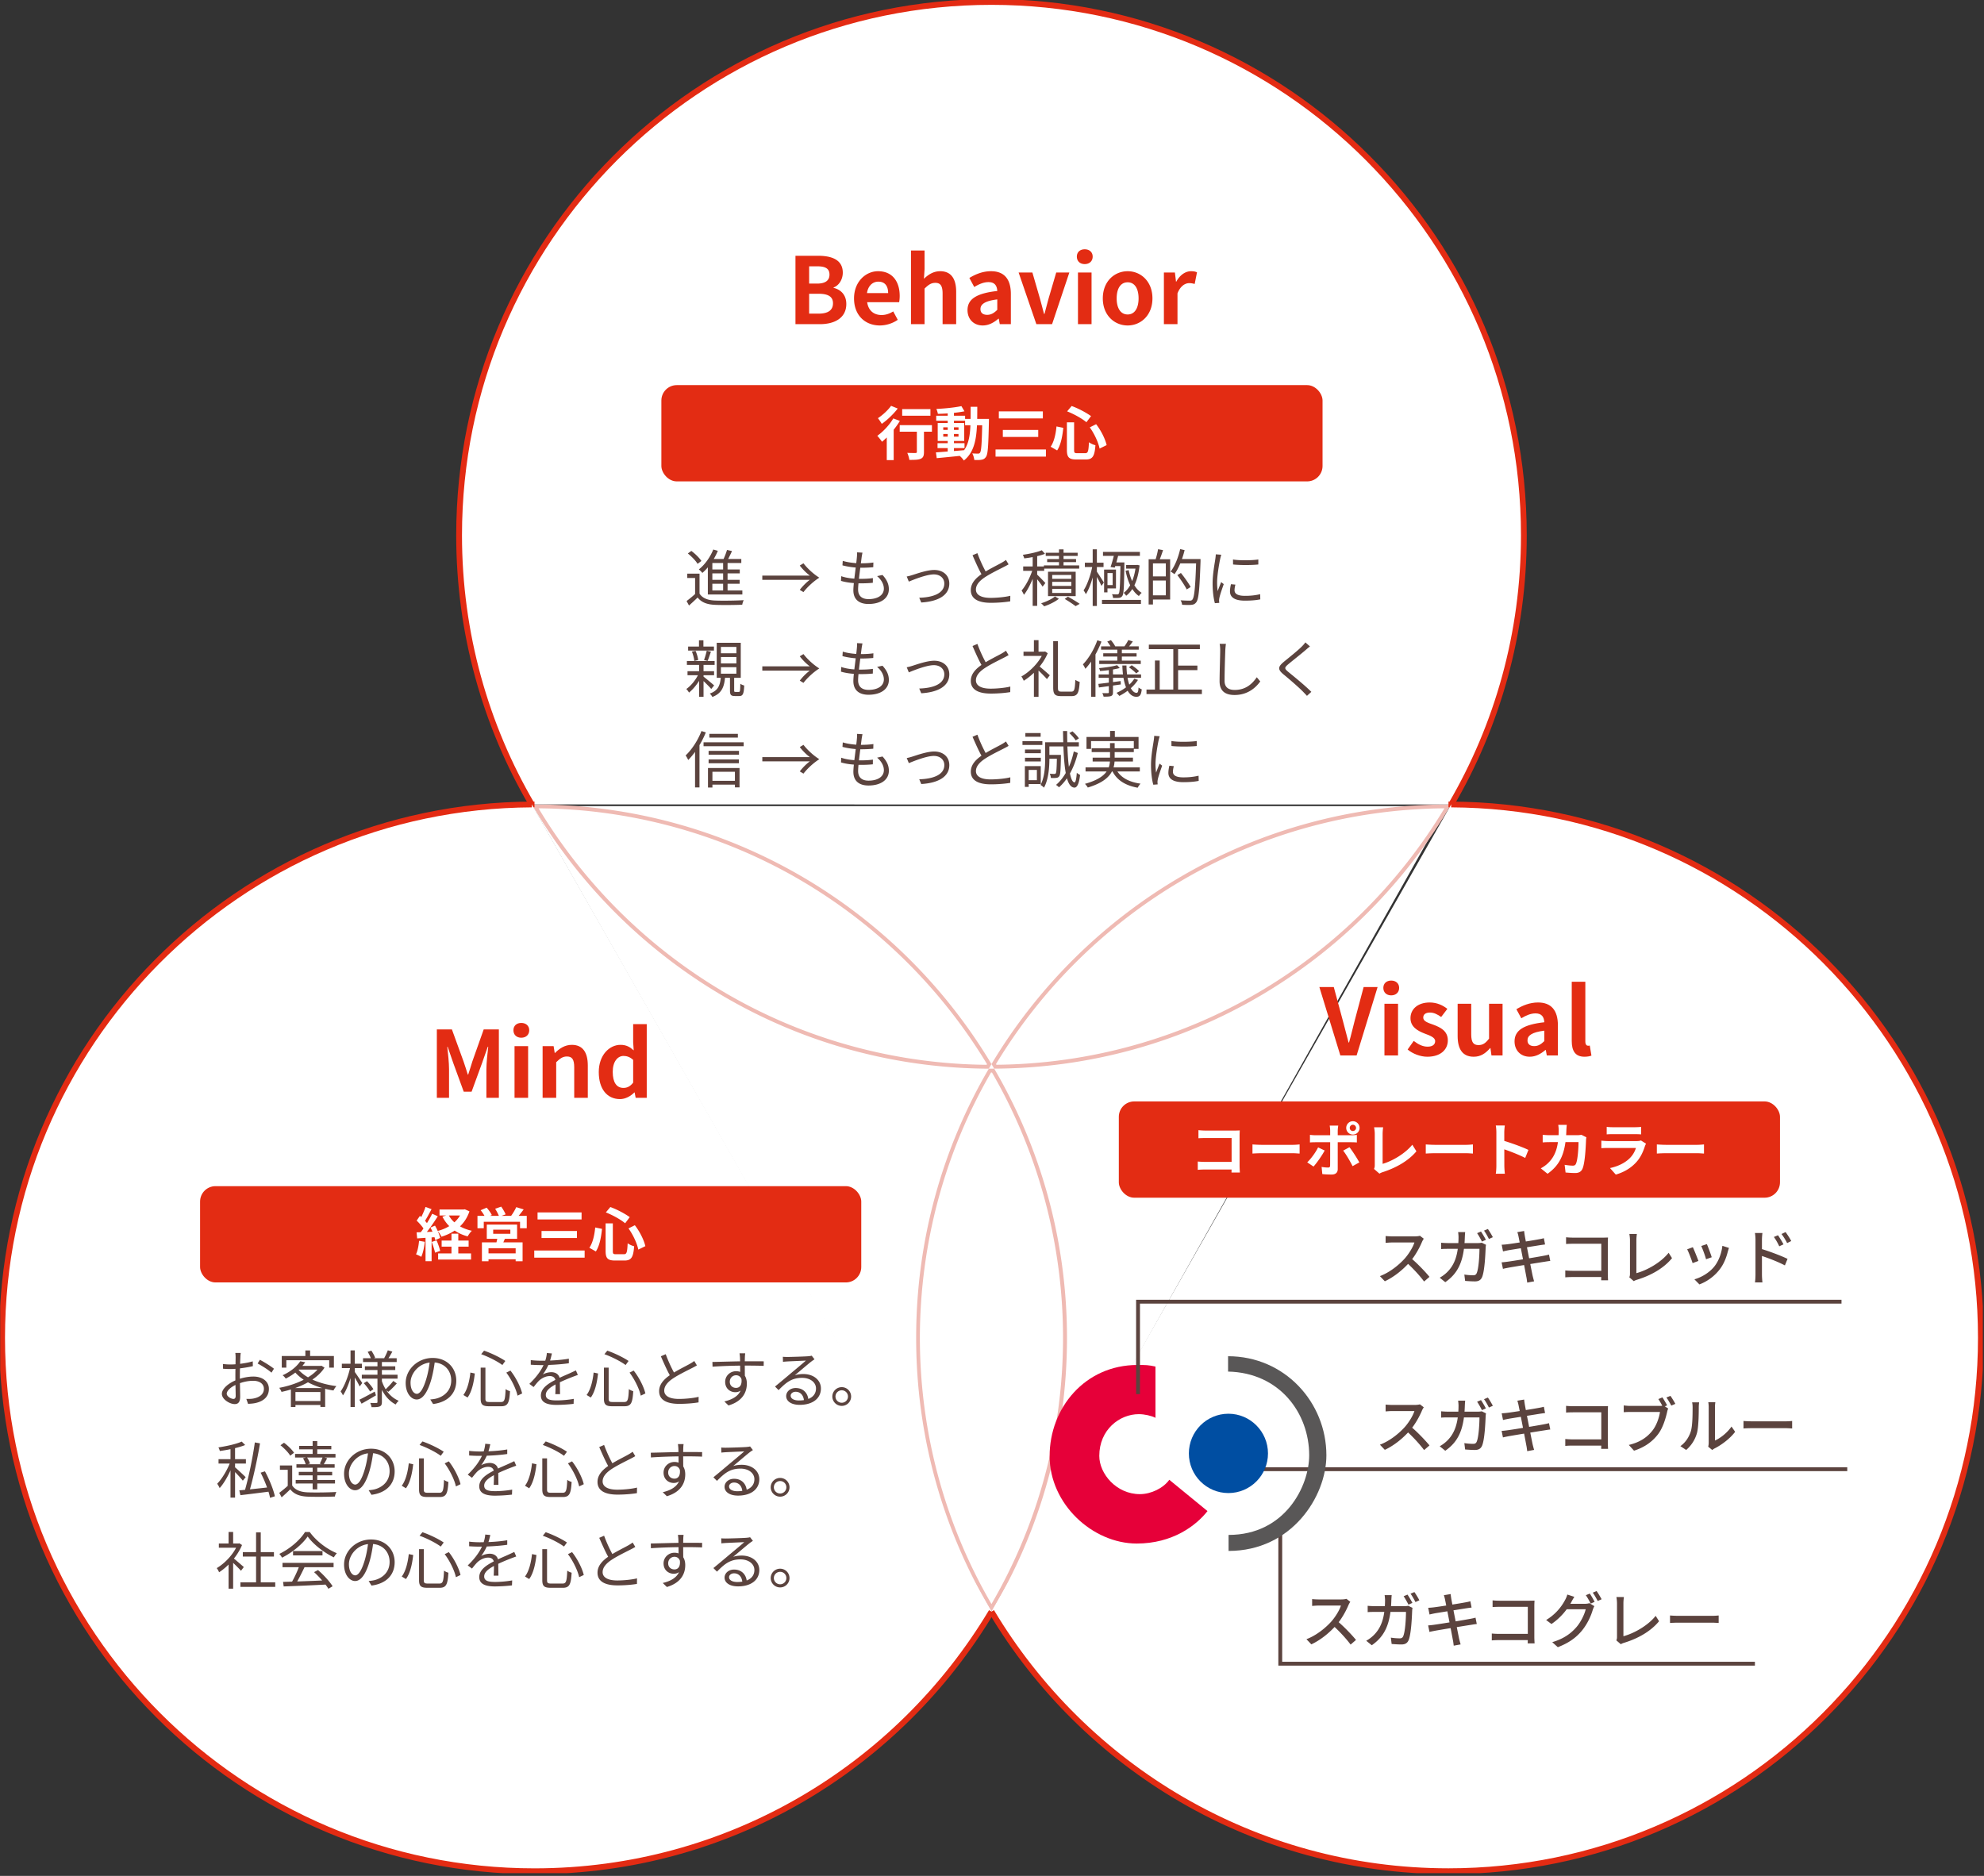 <svg xmlns="http://www.w3.org/2000/svg" width="459" height="434" fill="none"><rect width="100%" height="100%" fill="#333333" stroke="none"/><g clip-path="url(#a)"><path fill="#fff" d="M334.803 186.5H123.202l106.3 187 105.301-187Z"/><path fill="#EFBAB3" d="M124.595 187.012c21.193.16 42.012 5.827 60.252 16.421a123.153 123.153 0 0 1 43.497 42.759c-.036.054-.063.107-.098.16-21.433-.196-42.456-6.023-60.83-16.866a123.19 123.19 0 0 1-42.821-42.474Zm-.933-.891c-.214 0-.418.009-.623.009 21.282 36.397 60.634 60.891 105.723 61.122.204-.356.418-.712.622-1.06-21.521-35.987-60.812-60.071-105.722-60.071ZM334.173 187.012c-10.503 17.455-25.284 32.12-42.821 42.465-18.374 10.843-39.397 16.671-60.83 16.867-.035-.054-.062-.107-.098-.161 10.654-17.642 25.693-32.423 43.497-42.759 18.24-10.585 39.059-16.252 60.252-16.412Zm.933-.891c-44.91 0-84.201 24.084-105.722 60.062.213.357.418.704.622 1.06 45.089-.222 84.441-24.725 105.723-61.122h-.623ZM229.268 248.144h.231c10.752 18.577 16.435 39.792 16.435 61.381 0 21.687-5.718 42.946-16.559 61.585-10.841-18.639-16.559-39.898-16.559-61.585.009-21.589 5.691-42.804 16.452-61.381Zm.747-.9c-.213 0-.418.009-.622.009-.205 0-.418-.009-.623-.009-10.689 18.283-16.817 39.56-16.817 62.272 0 23.157 6.377 44.817 17.449 63.341 11.072-18.515 17.448-40.184 17.448-63.341-.018-22.712-6.154-43.989-16.835-62.272Z"/><path fill="#fff" d="M335.107 186.121c.213 0 .418.009.622.009 10.69-18.283 16.817-39.561 16.817-62.272C352.546 55.705 297.399.454 229.375.454S106.213 55.696 106.213 123.85c0 22.72 6.136 43.998 16.817 62.272.213 0 .418-.009.623-.009"/><path stroke="#E32B13" stroke-miterlimit="10" stroke-width="1.337" d="M335.107 186.121c.213 0 .418.009.622.009 10.69-18.283 16.817-39.561 16.817-62.272C352.546 55.705 297.399.454 229.375.454S106.213 55.696 106.213 123.85c0 22.72 6.136 43.998 16.817 62.272.213 0 .418-.009.623-.009"/><path fill="#fff" d="M123.039 186.121C55.299 186.468.49 241.577.49 309.524c0 68.153 55.147 123.404 123.171 123.404 44.911 0 84.201-24.084 105.723-60.062"/><path stroke="#E32B13" stroke-miterlimit="10" stroke-width="1.337" d="M123.039 186.121C55.299 186.468.49 241.577.49 309.524c0 68.153 55.147 123.404 123.171 123.404 44.911 0 84.201-24.084 105.723-60.062"/><path fill="#fff" d="M229.384 372.857c21.521 35.978 60.812 60.062 105.722 60.062 68.025 0 123.171-55.251 123.171-123.404 0-67.947-54.808-123.056-122.548-123.394"/><path stroke="#E32B13" stroke-miterlimit="10" stroke-width="1.337" d="M229.384 372.857c21.521 35.978 60.812 60.062 105.722 60.062 68.025 0 123.171-55.251 123.171-123.404 0-67.947-54.808-123.056-122.548-123.394"/></g><rect width="152.963" height="22.275" x="153.009" y="89.1" fill="#E32C13" rx="3.564"/><path fill="#fff" d="M208.721 94.653h6.536v1.523h-6.536v-1.523Zm3.395 4.156h1.644v5.774c0 .855-.174 1.309-.762 1.563-.575.241-1.417.254-2.62.254-.053-.467-.267-1.162-.481-1.63.762.04 1.644.04 1.885.04.254-.013.334-.067.334-.267v-5.734Zm-3.97-.454h7.458v1.523h-7.458v-1.523Zm-2.993 1.577 1.403-1.404.2.08v7.846h-1.603v-6.522Zm1.51-3.128 1.523.575c-1.055 1.777-2.699 3.649-4.129 4.825-.228-.334-.776-1.056-1.096-1.377 1.363-.962 2.82-2.513 3.702-4.023Zm-.508-2.913 1.537.628c-.976 1.27-2.419 2.66-3.689 3.541-.214-.36-.628-.989-.895-1.31 1.109-.72 2.392-1.924 3.047-2.86Zm10.745 8.647h6.242v1.136H216.9v-1.136Zm-.307-6.362h6.683v1.163h-6.683v-1.163Zm2.66-.949h1.443v9.583h-1.443v-9.583Zm-2.727 9.436c1.657-.12 4.21-.308 6.616-.521l.013 1.216c-2.272.24-4.704.481-6.442.641l-.187-1.336Zm1.698-4.264v.615h3.528v-.615h-3.528Zm0-1.537v.602h3.528v-.602h-3.528Zm-1.284-1.002h6.135v4.157h-6.135V97.86Zm5.48-3.903.708 1.203c-1.71.348-4.143.548-6.147.588a5.085 5.085 0 0 0-.348-1.136c1.991-.093 4.317-.334 5.787-.654Zm.856 2.954h4.624v1.47h-4.624v-1.47Zm3.982 0h1.537s-.013.521-.013.709c-.12 5.506-.227 7.457-.668 8.059-.294.454-.602.601-1.043.681-.414.08-1.042.08-1.67.054-.041-.441-.214-1.096-.468-1.524.574.054 1.082.054 1.35.054.2 0 .334-.041.454-.228.307-.401.414-2.285.521-7.457v-.348Zm-2.699-2.793h1.537c-.014 5.707-.027 9.997-3.115 12.429-.227-.387-.748-.935-1.109-1.203 2.82-2.151 2.673-5.893 2.687-11.226Zm6.522 1.056h10.184v1.63h-10.184v-1.63Zm.922 4.303h8.193v1.617h-8.193v-1.617Zm-1.684 4.518h11.654v1.643h-11.654v-1.643Zm16.506-6.282h1.67v6.389c0 .654.107.748.735.748h1.831c.655 0 .762-.441.869-2.539.361.294 1.043.588 1.497.695-.187 2.512-.628 3.301-2.232 3.301h-2.178c-1.711 0-2.192-.521-2.192-2.205v-6.389Zm.053-2.54 1.043-1.242c1.577.561 3.421 1.564 4.49 2.339l-1.069 1.416c-1.016-.855-2.887-1.898-4.464-2.512Zm-2.459 3.489 1.577.32c-.2 1.858-.548 3.917-1.43 5.226l-1.497-.855c.789-1.149 1.176-2.9 1.35-4.691Zm7.698.214 1.47-.735c1.15 1.47 2.112 3.435 2.433 4.838l-1.631.802c-.267-1.377-1.203-3.435-2.272-4.905Z"/><path fill="#5B433E" d="M161.837 132.723v5.047h-1.026v-4.049h-1.81v-.998h2.836Zm0 4.619c.67 1.055 1.925 1.54 3.621 1.597 1.583.071 4.876.028 6.601-.086a3.994 3.994 0 0 0-.342 1.055c-1.611.071-4.662.1-6.259.029-1.881-.072-3.179-.571-4.062-1.697a52.719 52.719 0 0 1-1.996 1.853l-.556-1.04a25.857 25.857 0 0 0 2.067-1.711h.926Zm-2.708-9.295.812-.584c.884.641 1.882 1.625 2.324 2.323l-.884.67c-.399-.713-1.383-1.71-2.252-2.409Zm9.067-.813 1.154.257c-.413.912-.926 1.953-1.325 2.623l-.884-.256c.385-.728.827-1.84 1.055-2.624Zm-3.393 2.096h6.7v.927h-6.7v6.786h-1.041v-6.9l.798-.813h.243Zm-.485 2.424h6.829v.898h-6.829v-.898Zm0 2.395h6.8v.912h-6.8v-.912Zm-.556 2.466h7.983v.927h-7.983v-.927Zm3.535-6.857h1.027v7.213h-1.027v-7.213Zm-2.28-2.623 1.054.299c-.826 2.024-2.166 3.906-3.578 5.118a6.296 6.296 0 0 0-.812-.813c1.382-1.097 2.608-2.794 3.336-4.604Zm22.333 6.03c-.741-.542-1.668-1.454-2.323-2.324l.855-.513c.969 1.254 2.381 2.523 3.664 3.322-1.283.812-2.695 2.081-3.664 3.336l-.855-.514c.655-.869 1.582-1.782 2.323-2.323h-10.991v-.984h10.991Zm12.184-5.303c-.085.385-.128.684-.185.998-.186 1.596-.827 5.987-.827 7.527 0 1.383.784 2.224 2.409 2.224 2.167 0 3.55-.941 3.55-2.424 0-.955-.513-2.01-1.568-2.894l1.254-.271c.984 1.084 1.469 2.082 1.469 3.293 0 2.125-1.896 3.422-4.719 3.422-1.925 0-3.493-.855-3.493-3.179 0-1.526.67-5.788.827-7.755.043-.499.043-.756.014-1.013l1.269.072Zm-4.562 1.896c1.198.385 2.908.57 4.177.57 1.084 0 2.067-.057 2.908-.185l-.028 1.083c-.912.086-1.754.128-2.908.128-1.255 0-2.966-.213-4.22-.556l.071-1.04Zm-.356 3.549c1.383.485 3.051.613 4.362.613.984 0 1.967-.028 2.965-.171l-.014 1.084c-.955.1-1.839.128-2.794.128-1.554 0-3.279-.171-4.576-.57l.057-1.084Zm15.154.072c.413-.072.884-.2 1.326-.342 1.012-.314 3.364-1.169 5.032-1.169 2.024 0 3.493 1.211 3.493 3.15 0 2.752-2.652 4.149-6.487 4.377l-.47-1.098c3.093-.085 5.802-.969 5.802-3.293 0-1.212-.955-2.11-2.423-2.11-1.754 0-4.876 1.297-5.788 1.668l-.485-1.183Zm23.565-2.809c-.314.186-.67.385-1.098.599-.955.499-2.936 1.44-4.333 2.352-1.326.87-2.125 1.811-2.125 2.88 0 1.183 1.141 1.925 3.393 1.925 1.54 0 3.45-.2 4.562-.485l-.014 1.283c-1.069.185-2.723.342-4.505.342-2.68 0-4.619-.798-4.619-2.937 0-1.539 1.041-2.751 2.723-3.863 1.454-.969 3.45-1.925 4.377-2.452.413-.242.727-.428 1.026-.67l.613 1.026Zm-7.213-2.594a32.41 32.41 0 0 0 2.195 4.761l-.969.585c-.728-1.169-1.583-3.094-2.353-4.862l1.127-.484Zm12.787.299h1.041v11.904h-1.041v-11.904Zm-2.195 2.78h4.861v1.012h-4.861v-1.012Zm2.266.442.67.285c-.57 2.01-1.682 4.505-2.765 5.831a5.413 5.413 0 0 0-.542-.984c1.012-1.14 2.138-3.364 2.637-5.132Zm2.039-4.191.741.827c-1.283.499-3.207.869-4.804 1.054-.043-.213-.199-.584-.328-.826 1.554-.228 3.379-.613 4.391-1.055Zm-1.169 5.56c.371.313 1.697 1.682 1.996 2.024l-.642.841c-.342-.57-1.411-1.939-1.853-2.424l.499-.441Zm5.146-5.76h1.055v4.32h-1.055v-4.32Zm-3.065.784h7.385v.727h-7.385v-.727Zm.328 1.454h6.686v.713h-6.686v-.713Zm-.755 1.469h8.168v.741h-8.168v-.741Zm1.924 3.806v.941h4.42v-.941h-4.42Zm0 1.625v.941h4.42v-.941h-4.42Zm0-3.222v.898h4.42v-.898h-4.42Zm-.969-.741h6.401v5.645h-6.401v-5.645Zm3.863 6.287.742-.528c.955.542 2.067 1.198 2.722 1.668l-.94.528a28.834 28.834 0 0 0-2.524-1.668Zm-2.252-.57.898.541c-.855.685-2.238 1.369-3.407 1.74-.157-.214-.485-.528-.699-.699 1.169-.356 2.538-1.012 3.208-1.582Zm10.877.798h9.01v.927h-9.01v-.927Zm.228-11.105h8.54v.912h-8.54v-.912Zm5.361 3.022h2.523v.841h-2.523v-.841Zm-4.719 1.069h2.366v4.348h-2.366v-.77h1.596v-2.78h-1.596v-.798Zm-.385 0h.784v5.275h-.784v-5.275Zm2.366-1.654h1.768v.841h-2.024l.256-.841Zm1.426 0h.912s-.014.328-.014.471c-.071 5.161-.128 6.786-.47 7.27-.214.314-.457.428-.813.457-.299.028-.827.042-1.34.014-.014-.257-.1-.627-.242-.87.513.043.983.057 1.183.043.185.014.299-.029.399-.185.228-.342.299-2.039.385-6.986v-.214Zm1.896 1.768c.47 2.281 1.468 4.348 3.008 5.261a3.505 3.505 0 0 0-.641.741c-1.597-1.084-2.581-3.307-3.08-5.845l.713-.157Zm1.654-1.183h.171l.171-.029.527.129c-.385 3.492-1.482 5.802-3.107 7.028a3.285 3.285 0 0 0-.571-.684c1.426-1.013 2.495-3.279 2.809-6.273v-.171Zm-4.961-2.652h.998a43.146 43.146 0 0 1-.913 3.265l-.969-.143c.299-.841.656-2.124.884-3.122Zm-6.829 2.124h4.32v.998h-4.32v-.998Zm1.811-3.093h.969v13.101h-.969v-13.101Zm-.043 3.692.641.2c-.399 2.252-1.24 5.061-2.181 6.486a5.59 5.59 0 0 0-.527-.884c.869-1.283 1.725-3.777 2.067-5.802Zm.941 1.383c.299.399 1.439 2.195 1.682 2.609l-.556.784c-.285-.713-1.226-2.424-1.568-2.98l.442-.413Zm12.687-2.78h4.334v9.323h-4.334v-.969h3.336v-7.399h-3.336v-.955Zm-.641 0h.998v10.464h-.998v-10.464Zm.57 3.963h3.935v.955h-3.935v-.955Zm1.611-6.287 1.155.214c-.285.884-.642 1.868-.927 2.509l-.855-.214c.242-.684.513-1.767.627-2.509Zm4.819 2.281h4.376v.998h-4.376v-.998Zm4.006 0h.998v.556c-.229 6.544-.428 8.753-.998 9.452-.314.413-.642.542-1.141.585-.485.057-1.326.028-2.124-.015-.029-.313-.157-.755-.356-1.04a30.28 30.28 0 0 0 2.109.085c.286 0 .457-.043.613-.228.471-.513.699-2.88.899-9.167v-.228Zm-3.707-2.309 1.026.242c-.527 2.124-1.368 4.22-2.352 5.574-.185-.171-.627-.47-.884-.613.97-1.254 1.754-3.222 2.21-5.203Zm-.656 6.016.827-.485c.813 1.012 1.796 2.395 2.253 3.236l-.913.571c-.428-.87-1.383-2.281-2.167-3.322Zm12.873-3.607c1.554.271 4.448.214 5.86 0v1.155c-1.526.171-4.291.171-5.845 0l-.015-1.155Zm.556 5.817c-.128.513-.199.912-.199 1.297 0 .656.456 1.297 2.409 1.297 1.269 0 2.381-.114 3.521-.385l.029 1.198c-.884.185-2.082.299-3.564.299-2.381 0-3.45-.798-3.45-2.138 0-.471.071-.984.228-1.668l1.026.1Zm-3.264-6.915c-.086.243-.2.699-.257.956-.271 1.325-.713 3.863-.713 5.474 0 .684.043 1.283.129 1.981.242-.641.57-1.496.812-2.081l.599.47c-.356 1.013-.884 2.51-1.012 3.194-.043.199-.071.47-.071.641.014.143.028.343.042.499l-1.012.072c-.285-1.013-.527-2.652-.527-4.591 0-2.095.47-4.533.641-5.716.043-.328.086-.685.1-.998l1.269.099ZM159.2 149.589h5.973v.926H159.2v-.926Zm-.285 3.336h6.415v.912h-6.415v-.912Zm2.794-4.79h1.027v2.052h-1.027v-2.052Zm.029 5.645h1.026v7.427h-1.026v-7.427Zm-.015 1.882.756.442c-.642 1.525-1.896 3.193-3.079 4.134-.143-.257-.399-.627-.628-.827 1.141-.77 2.367-2.309 2.951-3.749Zm.913.798c.499.342 2.195 1.768 2.58 2.124l-.67.813c-.485-.585-1.91-1.967-2.48-2.466l.57-.471Zm-2.566-5.702.841-.186c.299.656.556 1.54.613 2.125l-.898.213c-.043-.57-.271-1.482-.556-2.152Zm3.435-.214.97.228c-.257.741-.528 1.582-.77 2.138l-.827-.213a17.79 17.79 0 0 0 .627-2.153Zm3.279 1.468v1.483h3.579v-1.483h-3.579Zm0 2.352v1.497h3.579v-1.497h-3.579Zm0-4.69v1.469h3.579v-1.469h-3.579Zm-.969-.955h5.56v8.098h-5.56v-8.098Zm3.065 7.784h.969v3.222c0 .313.043.356.314.356h.756c.285 0 .327-.185.356-1.896.214.185.627.342.898.414-.071 1.967-.342 2.437-1.126 2.437h-1.041c-.927 0-1.126-.313-1.126-1.297v-3.236Zm-2.11.057h.984c-.186 2.309-.727 3.835-2.951 4.69-.1-.228-.385-.599-.599-.784 1.982-.698 2.409-1.953 2.566-3.906Zm-7.712-1.269h6.144v.927h-6.144v-.927Zm28.292-1.126c-.741-.542-1.668-1.454-2.323-2.324l.855-.513c.969 1.254 2.381 2.523 3.664 3.322-1.283.812-2.695 2.081-3.664 3.336l-.855-.514c.655-.869 1.582-1.782 2.323-2.323h-10.991v-.984h10.991Zm12.184-5.303c-.085.385-.128.684-.185.998-.186 1.596-.827 5.987-.827 7.527 0 1.383.784 2.224 2.409 2.224 2.167 0 3.55-.941 3.55-2.424 0-.955-.513-2.01-1.568-2.894l1.254-.271c.984 1.084 1.469 2.082 1.469 3.293 0 2.125-1.896 3.422-4.719 3.422-1.925 0-3.493-.855-3.493-3.179 0-1.526.67-5.788.827-7.755.043-.499.043-.756.014-1.013l1.269.072Zm-4.562 1.896c1.198.385 2.908.57 4.177.57 1.084 0 2.067-.057 2.908-.185l-.028 1.083c-.912.086-1.754.128-2.908.128-1.255 0-2.966-.213-4.22-.556l.071-1.04Zm-.356 3.549c1.383.485 3.051.613 4.362.613.984 0 1.967-.028 2.965-.171l-.014 1.084c-.955.1-1.839.128-2.794.128-1.554 0-3.279-.171-4.576-.57l.057-1.084Zm15.154.072c.413-.072.884-.2 1.326-.342 1.012-.314 3.364-1.169 5.032-1.169 2.024 0 3.493 1.211 3.493 3.15 0 2.752-2.652 4.149-6.487 4.377l-.47-1.098c3.093-.085 5.802-.969 5.802-3.293 0-1.212-.955-2.11-2.423-2.11-1.754 0-4.876 1.297-5.788 1.668l-.485-1.183Zm23.565-2.809c-.314.186-.67.385-1.098.599-.955.499-2.936 1.44-4.333 2.352-1.326.87-2.125 1.811-2.125 2.88 0 1.183 1.141 1.925 3.393 1.925 1.54 0 3.45-.2 4.562-.485l-.014 1.283c-1.069.185-2.723.342-4.505.342-2.68 0-4.619-.798-4.619-2.937 0-1.539 1.041-2.751 2.723-3.863 1.454-.969 3.45-1.925 4.377-2.452.413-.242.727-.428 1.026-.67l.613 1.026Zm-7.213-2.594a32.41 32.41 0 0 0 2.195 4.761l-.969.585c-.728-1.169-1.583-3.094-2.353-4.862l1.127-.484Zm17.534-.628h1.098v10.749c0 .756.128.913.798.913h2.324c.699 0 .799-.556.898-2.723.271.2.699.399 1.012.47-.156 2.438-.441 3.294-1.839 3.294h-2.494c-1.383 0-1.797-.414-1.797-1.982v-10.721Zm-6.871 2.424h4.89v.984h-4.89v-.984Zm2.409 4.277 1.069-1.269v7.442h-1.069v-6.173Zm0-6.943h1.069v3.151h-1.069v-3.151Zm.998 5.845c.513.371 2.253 1.896 2.68 2.281l-.67.884c-.541-.642-1.996-2.067-2.609-2.609l.599-.556Zm1.183-3.179h.214l.2-.043.599.399c-1.112 2.681-3.422 5.061-5.546 6.373-.114-.285-.371-.784-.556-.984 2.024-1.126 4.163-3.307 5.089-5.517v-.228Zm13.358-1.24h8.711v.77h-8.711v-.77Zm.499 1.611h7.713v.755h-7.713v-.755Zm-.926 1.696h9.608v.784h-9.608v-.784Zm-.129 3.193h9.808v.785h-9.808v-.785Zm4.306-6.258h1.055v3.422h-1.055v-3.422Zm-.043 4.12.613.656c-1.212.356-3.037.584-4.548.698a3.184 3.184 0 0 0-.242-.67c1.468-.142 3.222-.385 4.177-.684Zm-1.91.613h.955v5.66c0 .499-.114.727-.456.869-.343.129-.884.143-1.711.143a3.204 3.204 0 0 0-.3-.827c.585.029 1.127.029 1.298.014.171-.014.214-.057.214-.214v-5.645Zm-2.424 3.721c1.297-.143 3.25-.399 5.161-.656l.028.784c-1.81.257-3.678.513-5.061.699l-.128-.827Zm5.546-4.263h.955c.057 3.792 1.055 6.33 2.338 6.33.299-.014.413-.314.456-1.24.214.185.499.342.741.427-.142 1.34-.456 1.725-1.254 1.725-2.01 0-3.122-3.036-3.236-7.242Zm2.765 3.065.856.271c-.984 1.568-2.68 2.88-4.32 3.707a9.583 9.583 0 0 0-.641-.713c1.625-.713 3.236-1.882 4.105-3.265Zm-6.258-8.596.855-.328c.371.428.799 1.027.984 1.426l-.898.37c-.171-.399-.57-1.012-.941-1.468Zm5.018 5.959.642-.485c.598.385 1.34.955 1.71 1.369l-.67.527c-.356-.413-1.069-.998-1.682-1.411Zm-.143-6.315 1.041.327a14.138 14.138 0 0 1-1.14 1.455l-.813-.3a9.603 9.603 0 0 0 .912-1.482Zm-7.17.057.955.299c-.884 2.352-2.253 4.719-3.721 6.301-.1-.242-.385-.77-.57-1.026 1.326-1.355 2.58-3.45 3.336-5.574Zm-1.44 3.706.998-.998.014.015v10.349h-1.012v-9.366Zm13.358-2.694h11.804v1.04h-11.804v-1.04Zm6.173 4.847h5.06v1.055h-5.06v-1.055Zm-6.715 5.545h12.816v1.041H265.24v-1.041Zm6.201-10.007h1.112v10.521h-1.112v-10.521Zm-4.248 3.279h1.098v7.284h-1.098v-7.284Zm16.423-3.85c-.071.471-.114.97-.143 1.44-.057 1.611-.171 4.99-.171 7.114 0 1.568.984 2.11 2.338 2.11 2.609 0 4.092-1.454 5.118-2.937l.799.97c-.97 1.354-2.823 3.136-5.945 3.136-2.053 0-3.464-.841-3.464-3.179 0-2.11.142-5.717.142-7.214 0-.527-.043-1.026-.128-1.44h1.454Zm19.445.599c-.313.228-.755.613-.983.813-.984.855-3.037 2.466-4.092 3.35-.855.741-.87.955.057 1.725 1.297 1.069 3.821 3.094 5.332 4.619l-1.012.927c-.3-.343-.642-.685-.984-1.041-1.012-1.027-3.165-2.88-4.505-3.978-1.34-1.126-1.183-1.739.1-2.822 1.083-.898 3.25-2.609 4.205-3.579.285-.285.656-.698.813-.955l1.069.941Zm-138.957 20.216h6.601v.87h-6.601v-.87Zm-.171 3.949h7.028v.884h-7.028v-.884Zm0 1.982h7v.884h-7v-.884Zm.414 4.946h6.187v.884h-6.187v-.884Zm-1.583-8.91h9.281v.899h-9.281v-.899Zm1.027 5.945h7.299v4.477h-1.07v-3.607h-5.203v3.649h-1.026v-4.519Zm-1.512-8.553 1.013.313c-.97 2.41-2.495 4.805-4.078 6.387-.099-.242-.399-.798-.598-1.055 1.439-1.354 2.837-3.478 3.663-5.645Zm-1.482 3.678 1.012-1.013.014.015v10.364h-1.026v-9.366Zm26.553 2.352c-.741-.542-1.668-1.454-2.323-2.324l.855-.513c.969 1.254 2.381 2.523 3.664 3.322-1.283.812-2.695 2.081-3.664 3.336l-.855-.514c.655-.869 1.582-1.782 2.323-2.323h-10.991v-.984h10.991Zm12.184-5.303c-.085.385-.128.684-.185.998-.186 1.596-.827 5.987-.827 7.527 0 1.383.784 2.224 2.409 2.224 2.167 0 3.55-.941 3.55-2.424 0-.955-.513-2.01-1.568-2.894l1.254-.271c.984 1.084 1.469 2.082 1.469 3.293 0 2.125-1.896 3.422-4.719 3.422-1.925 0-3.493-.855-3.493-3.179 0-1.526.67-5.788.827-7.755.043-.499.043-.756.014-1.013l1.269.072Zm-4.562 1.896c1.198.385 2.908.57 4.177.57 1.084 0 2.067-.057 2.908-.185l-.028 1.083c-.912.086-1.754.128-2.908.128-1.255 0-2.966-.213-4.22-.556l.071-1.04Zm-.356 3.549c1.383.485 3.051.613 4.362.613.984 0 1.967-.028 2.965-.171l-.014 1.084c-.955.1-1.839.128-2.794.128-1.554 0-3.279-.171-4.576-.57l.057-1.084Zm15.154.072c.413-.072.884-.2 1.326-.342 1.012-.314 3.364-1.169 5.032-1.169 2.024 0 3.493 1.211 3.493 3.15 0 2.752-2.652 4.149-6.487 4.377l-.47-1.098c3.093-.085 5.802-.969 5.802-3.293 0-1.212-.955-2.11-2.423-2.11-1.754 0-4.876 1.297-5.788 1.668l-.485-1.183Zm23.565-2.809c-.314.186-.67.385-1.098.599-.955.499-2.936 1.44-4.333 2.352-1.326.87-2.125 1.811-2.125 2.88 0 1.183 1.141 1.925 3.393 1.925 1.54 0 3.45-.2 4.562-.485l-.014 1.283c-1.069.185-2.723.342-4.505.342-2.68 0-4.619-.798-4.619-2.937 0-1.539 1.041-2.751 2.723-3.863 1.454-.969 3.45-1.925 4.377-2.452.413-.242.727-.428 1.026-.67l.613 1.026Zm-7.213-2.594a32.41 32.41 0 0 0 2.195 4.761l-.969.585c-.728-1.169-1.583-3.094-2.353-4.862l1.127-.484Zm16.294 4.676h2.438v.898h-2.438v-.898Zm2.11 0h.912v.413c-.057 3.051-.114 4.163-.384 4.519-.186.257-.371.357-.699.385-.271.043-.756.043-1.24.014a2.653 2.653 0 0 0-.257-.983c.471.057.884.057 1.055.057.157 0 .271-.029.342-.143.157-.228.214-1.212.271-4.105v-.157Zm2.865-5.047.713-.399c.556.47 1.198 1.155 1.497 1.625l-.741.471c-.285-.457-.927-1.184-1.469-1.697Zm1.027 4.248.927.357c-.827 3.421-2.381 6.244-4.349 7.94a4.028 4.028 0 0 0-.684-.556c1.91-1.611 3.407-4.376 4.106-7.741Zm-2.495-4.718h.955c.015 6.543.528 11.804 1.697 11.875.271 0 .442-.841.541-2.224.172.185.585.428.756.513-.271 2.324-.798 2.937-1.312 2.923-2.138-.086-2.509-5.617-2.637-13.087Zm-3.721 2.594h7.385v.97h-7.385v-.97Zm-.413 0h.984v3.764c0 1.967-.186 4.833-1.255 6.743-.157-.185-.57-.528-.798-.627.969-1.811 1.069-4.291 1.069-6.116v-3.764Zm-4.662 1.682h3.664v.856h-3.664v-.856Zm.086-3.806h3.535v.855h-3.535v-.855Zm-.086 5.717h3.664v.855h-3.664v-.855Zm-.584-3.849h4.604v.883h-4.604v-.883Zm1.083 5.773h3.151v4.149h-3.151v-.884h2.253v-2.381h-2.253v-.884Zm-.527 0h.884v4.819h-.884v-4.819Zm19.716-8.14h1.097v2.081h-1.097v-2.081Zm-5.46 1.397h12.046v2.766h-1.098v-1.811h-9.893v1.811h-1.055v-2.766Zm1.197 2.609h9.751v.898h-9.751v-.898Zm-1.411 4.434H263.7v.941h-12.559v-.941Zm1.639-2.253h9.324v.898h-9.324v-.898Zm5.332 2.481c.884 1.967 2.88 3.136 5.745 3.535-.228.228-.513.656-.656.941-3.008-.542-5.032-1.882-6.058-4.248l.969-.228Zm-1.312-5.845h1.07v3.55c0 2.437-.685 5.075-6.216 6.728-.114-.228-.428-.627-.656-.855 5.375-1.497 5.802-3.821 5.802-5.873v-3.55Zm14.199-.485c1.554.271 4.448.214 5.86 0v1.155c-1.526.171-4.291.171-5.845 0l-.015-1.155Zm.556 5.817c-.128.513-.199.912-.199 1.297 0 .656.456 1.297 2.409 1.297 1.269 0 2.381-.114 3.521-.385l.029 1.198c-.884.185-2.082.299-3.564.299-2.381 0-3.45-.798-3.45-2.138 0-.471.071-.984.228-1.668l1.026.1Zm-3.264-6.915c-.086.243-.2.699-.257.956-.271 1.325-.713 3.863-.713 5.474 0 .684.043 1.283.129 1.981.242-.641.57-1.496.812-2.081l.599.47c-.356 1.013-.884 2.51-1.012 3.194-.043.199-.071.47-.071.641.014.143.028.343.042.499l-1.012.072c-.285-1.013-.527-2.652-.527-4.591 0-2.095.47-4.533.641-5.716.043-.328.086-.685.1-.998l1.269.099Z"/><path fill="#E32C13" d="M184.032 75V59.176h5.217c3.251 0 5.731.962 5.731 3.913 0 1.454-.791 2.93-2.138 3.422v.085c1.689.406 2.951 1.625 2.951 3.742 0 3.187-2.652 4.662-6.116 4.662h-5.645Zm3.164-9.388h1.839c2.01 0 2.866-.79 2.866-2.074 0-1.39-.92-1.924-2.823-1.924h-1.882v3.998Zm0 6.95h2.203c2.138 0 3.314-.77 3.314-2.395 0-1.54-1.133-2.202-3.314-2.202h-2.203v4.597Zm16.352 2.737c-3.357 0-5.966-2.31-5.966-6.265 0-3.892 2.737-6.287 5.56-6.287 3.314 0 5.003 2.395 5.003 5.71 0 .598-.064 1.154-.128 1.454h-7.399c.278 1.967 1.561 2.972 3.336 2.972.963 0 1.818-.3 2.695-.834l1.047 1.946a7.45 7.45 0 0 1-4.148 1.304Zm-2.972-7.484h4.896c0-1.625-.727-2.652-2.266-2.652-1.262 0-2.374.898-2.63 2.652ZM210.756 75V57.957h3.143v4.298l-.15 2.245c.941-.898 2.139-1.753 3.764-1.753 2.566 0 3.699 1.796 3.699 4.79V75h-3.143v-7.057c0-1.882-.535-2.502-1.69-2.502-.983 0-1.603.47-2.48 1.326V75h-3.143Zm16.607.3c-2.138 0-3.528-1.498-3.528-3.55 0-2.545 2.074-3.892 6.886-4.427-.065-1.176-.556-2.053-2.032-2.053-1.112 0-2.202.47-3.293 1.134l-1.133-2.096c1.411-.855 3.1-1.561 5.004-1.561 3.036 0 4.597 1.796 4.597 5.282V75h-2.566l-.235-1.262h-.086c-1.048.898-2.245 1.561-3.614 1.561Zm1.027-2.46c.898 0 1.561-.406 2.331-1.154v-2.417c-2.93.364-3.892 1.155-3.892 2.245 0 .92.641 1.326 1.561 1.326ZM239.762 75l-4.105-11.954h3.186l1.732 5.967c.321 1.176.641 2.394.962 3.613h.107c.321-1.219.642-2.437.962-3.614l1.754-5.966h3.036L243.398 75h-3.636Zm9.627 0V63.046h3.143V75h-3.143Zm1.561-13.9c-1.091 0-1.818-.684-1.818-1.732 0-1.026.727-1.689 1.818-1.689 1.09 0 1.839.663 1.839 1.69 0 1.047-.749 1.731-1.839 1.731Zm9.937 14.2c-3.015 0-5.752-2.31-5.752-6.266 0-3.978 2.737-6.287 5.752-6.287 2.994 0 5.731 2.31 5.731 6.287 0 3.956-2.737 6.265-5.731 6.265Zm0-2.545c1.625 0 2.523-1.476 2.523-3.721 0-2.267-.898-3.721-2.523-3.721-1.646 0-2.545 1.454-2.545 3.72 0 2.246.899 3.722 2.545 3.722ZM269.269 75V63.046h2.545l.256 2.117h.065c.855-1.582 2.159-2.416 3.4-2.416.641 0 1.026.086 1.39.257l-.535 2.694c-.428-.107-.748-.192-1.262-.192-.919 0-2.053.641-2.715 2.373V75h-3.144Z"/><rect width="152.963" height="22.275" x="46.29" y="274.428" fill="#E32C13" rx="3.564"/><path fill="#fff" d="M101.682 279.833h5.72v1.377h-5.72v-1.377Zm.494 7.177h6.241v1.417h-6.241v-1.417Zm-.815 2.981h7.618v1.416h-7.618v-1.416Zm5.573-10.158h.307l.294-.053 1.07.468c-1.056 3.167-3.462 4.931-6.469 5.88-.187-.401-.575-1.015-.882-1.336 2.659-.682 4.891-2.326 5.68-4.705v-.254Zm-3.181 1.203c.922 1.831 2.874 3.168 5.413 3.716-.334.307-.762.908-.976 1.296-2.699-.722-4.664-2.272-5.84-4.557l1.403-.455Zm.695 4.384h1.577v5.48h-1.577v-5.48Zm-6-6.188 1.39.521c-.549 1.016-1.164 2.205-1.685 2.954l-1.069-.468c.481-.789 1.056-2.072 1.363-3.007Zm1.536 1.577 1.297.588c-.963 1.537-2.273 3.395-3.288 4.558l-.922-.522c.989-1.216 2.218-3.181 2.913-4.624Zm-3.595 1.59.762-1.096c.708.615 1.537 1.457 1.884 2.072l-.828 1.243c-.321-.642-1.136-1.577-1.818-2.219Zm3.194 1.604 1.056-.441c.521.896 1.029 2.072 1.19 2.847l-1.136.508c-.148-.775-.602-1.992-1.11-2.914Zm-3.207 1.11c1.23-.041 3.033-.107 4.798-.188l-.014 1.27c-1.644.12-3.354.227-4.65.321l-.134-1.403Zm3.501 2.218 1.123-.361c.334.762.682 1.764.829 2.433l-1.177.414c-.133-.668-.481-1.697-.775-2.486Zm-2.927-.254 1.323.227c-.133 1.283-.427 2.62-.815 3.475-.28-.173-.882-.454-1.216-.588.387-.788.601-1.978.708-3.114Zm1.497-1.256h1.403v5.961h-1.403v-5.961Zm15.651-1.323v.949h3.969v-.949h-3.969Zm-1.484-1.176h7.017v3.287h-7.017v-3.287Zm2.513 2.793 1.831.107a19.382 19.382 0 0 1-.842 1.884l-1.404-.2a10.85 10.85 0 0 0 .415-1.791Zm-3.636 1.31h9.409v4.37h-1.603v-2.994h-6.282v2.994h-1.524v-4.37Zm.856 2.552h7.631v1.377h-7.631v-1.377Zm-1.885-8.674h11.401v2.861h-1.551v-1.497h-8.393v1.497h-1.457v-2.861Zm8.968-2.018 1.724.522c-.574.761-1.176 1.537-1.657 2.044l-1.296-.494c.427-.575.949-1.43 1.229-2.072Zm-8.233.709 1.39-.588c.455.508.976 1.216 1.19 1.71l-1.47.642c-.187-.481-.669-1.23-1.11-1.764Zm3.355-.334 1.403-.495c.375.535.829 1.296 1.016 1.791l-1.483.548c-.161-.495-.575-1.283-.936-1.844Zm9.81.842h10.184v1.63h-10.184v-1.63Zm.922 4.303h8.193v1.617h-8.193v-1.617Zm-1.684 4.517h11.654v1.644H123.6v-1.644Zm16.506-6.281h1.671v6.388c0 .655.106.749.735.749h1.831c.654 0 .761-.441.868-2.54.361.295 1.043.589 1.497.695-.187 2.513-.628 3.302-2.232 3.302h-2.178c-1.711 0-2.192-.522-2.192-2.206v-6.388Zm.053-2.539 1.043-1.243c1.577.561 3.421 1.563 4.49 2.339l-1.069 1.416c-1.015-.855-2.887-1.898-4.464-2.512Zm-2.459 3.488 1.577.321c-.2 1.857-.548 3.916-1.43 5.225l-1.497-.855c.789-1.149 1.176-2.9 1.35-4.691Zm7.698.214 1.471-.735c1.149 1.47 2.111 3.434 2.432 4.838l-1.631.802c-.267-1.377-1.202-3.435-2.272-4.905Z"/><path fill="#5B433E" d="M55.693 313.019a9 9 0 0 0-.086.983c-.043.841-.114 3.023-.114 4.505 0 1.483.071 3.707.071 4.605 0 1.312-.484 1.739-1.269 1.739-1.111 0-2.965-1.083-2.965-2.366 0-1.255 1.697-2.581 3.465-3.251 1.268-.499 2.694-.755 3.82-.755 2.096 0 3.593 1.126 3.593 2.837 0 1.725-1.084 2.822-3.051 3.279-.627.142-1.269.171-1.768.199l-.4-1.14c.543 0 1.141.014 1.683-.1 1.24-.242 2.38-.912 2.38-2.238 0-1.212-1.097-1.854-2.437-1.854-1.283 0-2.452.271-3.664.756-1.397.542-2.495 1.497-2.495 2.224 0 .641.998 1.212 1.554 1.212.328 0 .514-.228.514-.699 0-.827-.072-2.808-.072-4.391 0-1.639.057-3.963.057-4.547 0-.271-.028-.77-.07-.998h1.254Zm4.433 1.582c1.012.528 2.566 1.497 3.25 2.067l-.57.913c-.698-.656-2.295-1.64-3.207-2.124l.527-.856Zm-8.553.97c.784.099 1.297.114 1.81.114 1.411 0 3.678-.3 5.09-.727l.028 1.112c-1.468.356-3.806.67-5.09.67-.798 0-1.34-.029-1.81-.072l-.028-1.097Zm17.89-.628 1.156.228c-.984 1.383-2.424 2.738-4.52 3.778-.156-.256-.484-.613-.727-.77 1.982-.883 3.365-2.124 4.092-3.236Zm-.156 1.069h4.961v.856h-5.73l.77-.856Zm4.662 0h.2l.199-.042.713.442c-1.91 2.993-6.116 4.804-9.95 5.617a3.85 3.85 0 0 0-.528-.941c3.663-.67 7.74-2.395 9.366-4.904v-.172Zm-5.075.671c1.668 2.138 5.118 3.521 8.938 4.005-.242.243-.527.699-.684 1.013-3.835-.599-7.285-2.125-9.195-4.591l.94-.427Zm-1.597 4.462h7.926v4.362h-1.097v-3.45h-5.774v3.464h-1.055v-4.376Zm.528 2.993h6.842v.913h-6.843v-.913Zm2.822-11.704h1.098v1.854h-1.098v-1.854Zm-5.46 1.283h12.06v2.695h-1.083v-1.711h-9.922v1.711h-1.055v-2.695Zm18.804.513h7.784v.884H83.99v-.884Zm.427 1.882h7.029v.856h-7.029v-.856Zm-.712 1.939h8.268v.912h-8.268v-.912Zm6.016-5.645 1.055.299c-.357.642-.742 1.312-1.055 1.754l-.841-.257c.299-.499.655-1.283.84-1.796Zm-4.662.356.855-.285c.342.513.727 1.198.87 1.654l-.912.342c-.129-.456-.47-1.183-.813-1.711Zm5.93 6.729.813.57a19.357 19.357 0 0 1-1.953 1.953l-.699-.527c.57-.528 1.383-1.383 1.84-1.996Zm-6.828.527.741-.47c.556.556 1.198 1.34 1.483 1.853l-.77.542c-.285-.527-.898-1.34-1.454-1.925Zm-1.012 3.821c.898-.442 2.238-1.169 3.55-1.882l.284.87c-1.126.67-2.366 1.383-3.335 1.924l-.5-.912Zm4.177-9.01h1.026v9.509c0 .584-.114.87-.485 1.041-.37.171-1.026.185-1.91.185-.028-.271-.171-.713-.3-.984.628.015 1.241.015 1.426 0 .186 0 .243-.057.243-.242v-9.509Zm.97 4.548c.67 2.124 2.038 3.92 3.948 4.704-.228.2-.542.571-.699.856-1.91-.97-3.278-2.98-3.991-5.375l.741-.185Zm-9.21-3.863h4.633v1.012h-4.633v-1.012Zm2.01-3.094h.984v13.101h-.984V312.42Zm-.029 3.692.656.228c-.442 2.253-1.383 5.061-2.38 6.487a5.339 5.339 0 0 0-.542-.913c.94-1.283 1.867-3.763 2.266-5.802Zm.941 1.212c.314.399 1.526 2.224 1.796 2.652l-.598.798c-.314-.727-1.326-2.438-1.682-2.994l.484-.456Zm18.633-2.652c-.186 1.483-.471 3.151-.913 4.676-.87 2.923-2.01 4.434-3.321 4.434-1.283 0-2.552-1.454-2.552-3.821 0-3.093 2.751-5.788 6.244-5.788 3.336 0 5.46 2.353 5.46 5.247 0 2.979-1.967 4.975-5.36 5.417l-.656-1.055c.456-.043.884-.1 1.226-.171 1.825-.413 3.621-1.782 3.621-4.248 0-2.281-1.582-4.163-4.319-4.163-3.137 0-5.09 2.58-5.09 4.676 0 1.796.813 2.594 1.454 2.594.67 0 1.44-.969 2.167-3.378.414-1.355.713-2.965.856-4.448l1.183.028Zm10.563 1.74h1.098v7.156c0 .67.171.799.955.799h2.638c.841 0 .969-.528 1.083-2.994.257.214.699.413 1.012.484-.156 2.695-.484 3.493-2.038 3.493h-2.794c-1.512 0-1.954-.385-1.954-1.782v-7.156Zm.115-3.108.67-.813c1.725.585 3.792 1.611 4.918 2.381l-.684.941c-1.098-.827-3.179-1.896-4.904-2.509Zm-2.495 4.248 1.026.214c-.214 1.91-.656 4.191-1.682 5.56l-.969-.585c.955-1.254 1.425-3.336 1.625-5.189Zm8.311.014.955-.47c1.283 1.625 2.352 3.778 2.709 5.289l-1.069.513c-.314-1.497-1.383-3.721-2.595-5.332Zm10.549-4.433c-.128.556-.285 1.34-.655 2.295-.357.87-.884 1.825-1.454 2.566.556-.328 1.368-.527 1.995-.527 1.098 0 1.953.655 1.953 1.81 0 .741.029 2.381.043 3.265h-1.098c.058-.756.072-2.224.058-2.966-.015-.826-.585-1.211-1.326-1.211-.913 0-1.811.456-2.467 1.04-.413.4-.812.913-1.283 1.497l-.983-.727c2.053-1.967 3.008-3.621 3.492-4.833.314-.784.514-1.639.556-2.309l1.169.1Zm-4.889 1.539c.769.1 1.753.143 2.409.143 1.924 0 4.391-.114 6.401-.47v1.054c-1.996.3-4.648.428-6.458.428a36.6 36.6 0 0 1-2.352-.085v-1.07Zm10.891 3.436c-.356.114-.869.314-1.254.456-1.013.399-2.367.941-3.75 1.654-1.411.741-2.409 1.511-2.409 2.495 0 1.112 1.098 1.283 2.566 1.283 1.112 0 2.652-.128 3.906-.357l-.042 1.155a37.144 37.144 0 0 1-3.907.243c-2.024 0-3.663-.442-3.663-2.167 0-1.74 1.767-2.809 3.464-3.678 1.354-.699 2.509-1.141 3.45-1.583.427-.199.784-.356 1.183-.556l.456 1.055Zm6.03-1.696h1.098v7.156c0 .67.171.799.955.799h2.638c.841 0 .969-.528 1.083-2.994.257.214.699.413 1.012.484-.156 2.695-.484 3.493-2.038 3.493h-2.794c-1.512 0-1.954-.385-1.954-1.782v-7.156Zm.115-3.108.67-.813c1.725.585 3.792 1.611 4.918 2.381l-.684.941c-1.098-.827-3.18-1.896-4.904-2.509Zm-2.495 4.248 1.026.214c-.214 1.91-.656 4.191-1.682 5.56l-.969-.585c.955-1.254 1.425-3.336 1.625-5.189Zm8.311.014.955-.47c1.283 1.625 2.352 3.778 2.709 5.289l-1.069.513c-.314-1.497-1.383-3.721-2.595-5.332Zm15.582-1.668c-.314.186-.67.385-1.098.599-.955.499-2.937 1.44-4.334 2.352-1.326.87-2.124 1.811-2.124 2.88 0 1.183 1.141 1.925 3.393 1.925 1.54 0 3.45-.2 4.562-.485l-.014 1.283c-1.07.185-2.723.342-4.505.342-2.68 0-4.619-.798-4.619-2.937 0-1.539 1.041-2.751 2.723-3.863 1.454-.969 3.45-1.924 4.376-2.452.414-.242.727-.428 1.027-.67l.613 1.026Zm-7.214-2.594a32.41 32.41 0 0 0 2.196 4.761l-.97.585c-.727-1.169-1.582-3.094-2.352-4.861l1.126-.485Zm18.387-.2a9.364 9.364 0 0 0-.072.898c-.042.927-.014 3.678 0 4.819l-1.083-.556c0-.627-.014-3.464-.057-4.248a9.658 9.658 0 0 0-.1-.913h1.312Zm-7.585 1.996c1.939-.028 5.503-.157 7.699-.157 1.739 0 3.507 0 4.177.015l-.015 1.054c-.798-.042-2.081-.071-4.177-.071-2.452 0-5.502.1-7.655.257l-.029-1.098Zm7.485 4.134c0 1.911-.884 2.866-2.181 2.866-1.198 0-2.353-.841-2.353-2.395 0-1.412 1.169-2.466 2.524-2.466 1.653 0 2.494 1.226 2.494 2.865 0 1.939-.94 4.077-4.248 5.061l-.955-.927c2.595-.613 4.106-1.882 4.106-4.234 0-1.283-.627-1.825-1.397-1.825-.756 0-1.454.585-1.454 1.512 0 .898.67 1.411 1.454 1.411.884 0 1.454-.741 1.226-2.267l.784.399Zm8.81-5.331c.314.028.713.042.998.042.755 0 4.134-.099 4.89-.171.427-.042.627-.071.784-.128l.656.841c-.257.171-.542.356-.813.57-.699.542-2.637 2.21-3.749 3.122.655-.213 1.34-.285 1.981-.285 2.367 0 4.063 1.412 4.063 3.336 0 2.295-1.896 3.792-4.918 3.792-1.939 0-3.122-.841-3.122-2.038 0-.97.884-1.854 2.195-1.854 1.896 0 2.851 1.34 2.951 2.78l-1.026.171c-.086-1.211-.784-2.081-1.925-2.081-.656 0-1.154.399-1.154.898 0 .699.784 1.112 1.91 1.112 2.423 0 3.949-.998 3.949-2.78 0-1.411-1.34-2.452-3.208-2.452-2.366 0-3.649.998-5.446 2.837l-.827-.827a269.648 269.648 0 0 0 3.835-3.207c.799-.656 2.595-2.153 3.308-2.795-.756.043-3.607.157-4.348.2-.328.029-.642.043-.955.086l-.029-1.169Zm13.629 7.028a2.166 2.166 0 1 1 0 4.334 2.178 2.178 0 0 1-2.181-2.167c0-1.198.983-2.167 2.181-2.167Zm0 3.607c.798 0 1.44-.642 1.44-1.44 0-.799-.642-1.44-1.44-1.44-.799 0-1.454.641-1.454 1.44 0 .798.655 1.44 1.454 1.44ZM53.326 334.603h1.055v11.89h-1.055v-11.89Zm-2.766 2.994h6.33v1.012h-6.33v-1.012Zm2.809.399.698.328c-.684 2.053-2.024 4.619-3.25 5.959-.114-.299-.385-.741-.57-1.012 1.169-1.169 2.509-3.464 3.122-5.275Zm2.552-4.476.798.798c-1.54.627-3.863 1.112-5.86 1.383a3.706 3.706 0 0 0-.327-.827c1.925-.299 4.163-.784 5.389-1.354Zm-1.597 5.916c.47.371 2.138 1.939 2.51 2.324l-.657.812c-.47-.627-1.867-2.095-2.438-2.623l.585-.513Zm4.633-5.717 1.198.214c-.599 3.635-1.64 8.34-2.524 11.319l-1.04-.228c.884-2.993 1.881-7.783 2.366-11.305Zm-3.592 11.092c1.739-.157 4.519-.442 7.199-.756l.029.998c-2.495.328-5.118.656-6.972.869l-.256-1.111Zm4.932-4.092.998-.314c1.012 1.839 1.982 4.249 2.295 5.774l-1.112.356c-.285-1.496-1.211-3.948-2.18-5.816Zm7.3-1.668v5.047H66.57v-4.049h-1.81v-.998h2.836Zm0 4.619c.67 1.055 1.924 1.54 3.62 1.597 1.583.071 4.876.028 6.6-.086-.127.243-.298.741-.341 1.055-1.611.071-4.662.1-6.259.029-1.881-.072-3.179-.571-4.063-1.697a51.513 51.513 0 0 1-1.995 1.853l-.556-1.04a25.593 25.593 0 0 0 2.067-1.711h.926Zm-2.71-9.295.813-.584c.884.641 1.882 1.625 2.324 2.323l-.884.67c-.399-.712-1.383-1.71-2.252-2.409Zm5.204 3.008.913-.228c.327.442.613 1.055.712 1.468l-.983.257c-.072-.413-.342-1.041-.642-1.497Zm-.87-2.865h7.428v.798h-7.427v-.798Zm-.1 6.016h7.728v.798h-7.727v-.798Zm-.541-1.768h8.839v.813H68.58v-.813Zm-.314-2.381h9.352v.827h-9.352v-.827Zm.143 6.016h9.095v.827H68.41v-.827Zm3.92-8.981h1.07v3.493h-1.07v-3.493Zm0 5.717h1.07v5.445h-1.07v-5.445Zm2.324-2.039 1.04.285c-.299.556-.612 1.126-.869 1.511l-.84-.256a12.92 12.92 0 0 0 .67-1.54Zm11.733-1.426c-.185 1.483-.47 3.151-.913 4.676-.87 2.923-2.01 4.434-3.321 4.434-1.283 0-2.552-1.454-2.552-3.821 0-3.093 2.751-5.788 6.244-5.788 3.336 0 5.46 2.353 5.46 5.247 0 2.979-1.967 4.975-5.36 5.417l-.656-1.055c.456-.043.884-.1 1.226-.171 1.825-.413 3.621-1.782 3.621-4.248 0-2.281-1.582-4.163-4.32-4.163-3.136 0-5.089 2.58-5.089 4.676 0 1.796.813 2.594 1.454 2.594.67 0 1.44-.969 2.167-3.378.414-1.355.713-2.965.856-4.448l1.183.028Zm10.564 1.74h1.097v7.156c0 .67.171.799.955.799h2.638c.841 0 .969-.528 1.083-2.994.257.214.699.413 1.012.484-.156 2.695-.484 3.493-2.038 3.493h-2.794c-1.512 0-1.954-.385-1.954-1.782v-7.156Zm.114-3.108.67-.813c1.725.585 3.792 1.611 4.918 2.381l-.684.941c-1.098-.827-3.18-1.896-4.904-2.509Zm-2.495 4.248 1.026.214c-.214 1.91-.656 4.191-1.682 5.56l-.97-.585c.956-1.254 1.426-3.336 1.626-5.189Zm8.311.014.955-.47c1.283 1.625 2.352 3.778 2.709 5.289l-1.069.513c-.314-1.497-1.383-3.721-2.595-5.332Zm10.549-4.433c-.128.556-.285 1.34-.655 2.295-.357.87-.884 1.825-1.454 2.566.556-.328 1.368-.527 1.995-.527 1.098 0 1.953.655 1.953 1.81 0 .741.029 2.381.043 3.265h-1.098c.058-.756.072-2.224.058-2.966-.015-.826-.585-1.211-1.326-1.211-.913 0-1.811.456-2.467 1.04-.413.4-.812.913-1.283 1.497l-.983-.727c2.053-1.967 3.008-3.621 3.492-4.833.314-.784.514-1.639.556-2.309l1.169.1Zm-4.889 1.539c.769.1 1.753.143 2.409.143 1.924 0 4.391-.114 6.401-.47v1.054c-1.996.3-4.648.428-6.458.428a36.6 36.6 0 0 1-2.352-.085v-1.07Zm10.891 3.436c-.356.114-.869.314-1.254.456-1.013.399-2.367.941-3.75 1.654-1.411.741-2.409 1.511-2.409 2.495 0 1.112 1.098 1.283 2.566 1.283 1.112 0 2.652-.128 3.906-.357l-.042 1.155a37.144 37.144 0 0 1-3.907.243c-2.024 0-3.663-.442-3.663-2.167 0-1.74 1.767-2.809 3.464-3.678 1.354-.699 2.509-1.141 3.45-1.583.427-.199.784-.356 1.183-.556l.456 1.055Zm6.03-1.696h1.098v7.156c0 .67.171.799.955.799h2.638c.841 0 .969-.528 1.083-2.994.257.214.699.413 1.012.484-.156 2.695-.484 3.493-2.038 3.493h-2.794c-1.512 0-1.954-.385-1.954-1.782v-7.156Zm.115-3.108.67-.813c1.725.585 3.792 1.611 4.918 2.381l-.684.941c-1.098-.827-3.179-1.896-4.904-2.509Zm-2.495 4.248 1.026.214c-.214 1.91-.656 4.191-1.682 5.56l-.969-.585c.955-1.254 1.425-3.336 1.625-5.189Zm8.311.014.955-.47c1.283 1.625 2.352 3.778 2.709 5.289l-1.069.513c-.314-1.497-1.383-3.721-2.595-5.332Zm15.582-1.668c-.314.186-.67.385-1.098.599-.955.499-2.937 1.44-4.334 2.352-1.326.87-2.124 1.811-2.124 2.88 0 1.183 1.141 1.925 3.393 1.925 1.54 0 3.45-.2 4.562-.485l-.014 1.283c-1.07.185-2.723.342-4.505.342-2.68 0-4.619-.798-4.619-2.937 0-1.539 1.041-2.751 2.723-3.863 1.454-.969 3.45-1.924 4.376-2.452.414-.242.727-.428 1.027-.67l.613 1.026Zm-7.214-2.594a32.41 32.41 0 0 0 2.196 4.761l-.97.585c-.727-1.169-1.582-3.094-2.352-4.861l1.126-.485Zm18.387-.2a9.364 9.364 0 0 0-.072.898c-.042.927-.014 3.678 0 4.819l-1.083-.556c0-.627-.014-3.464-.057-4.248a9.658 9.658 0 0 0-.1-.913h1.312Zm-7.585 1.996c1.939-.028 5.503-.157 7.699-.157 1.739 0 3.507 0 4.177.015l-.015 1.054c-.798-.042-2.081-.071-4.177-.071-2.452 0-5.502.1-7.655.257l-.029-1.098Zm7.485 4.134c0 1.911-.884 2.866-2.181 2.866-1.198 0-2.353-.841-2.353-2.395 0-1.412 1.169-2.466 2.524-2.466 1.653 0 2.495 1.226 2.495 2.865 0 1.939-.941 4.077-4.249 5.061l-.955-.927c2.595-.613 4.106-1.882 4.106-4.234 0-1.283-.627-1.825-1.397-1.825-.756 0-1.454.585-1.454 1.512 0 .898.67 1.411 1.454 1.411.884 0 1.454-.741 1.226-2.267l.784.399Zm8.81-5.331c.314.028.713.042.998.042.755 0 4.134-.099 4.89-.171.427-.042.627-.071.784-.128l.656.841c-.257.171-.542.356-.813.57-.699.542-2.637 2.21-3.749 3.122.655-.213 1.34-.285 1.981-.285 2.367 0 4.063 1.412 4.063 3.336 0 2.295-1.896 3.792-4.918 3.792-1.939 0-3.122-.841-3.122-2.038 0-.97.884-1.854 2.195-1.854 1.896 0 2.851 1.34 2.951 2.78l-1.026.171c-.086-1.211-.784-2.081-1.925-2.081-.656 0-1.154.399-1.154.898 0 .699.784 1.112 1.91 1.112 2.423 0 3.949-.998 3.949-2.78 0-1.411-1.34-2.452-3.208-2.452-2.366 0-3.649.998-5.446 2.837l-.827-.827a269.648 269.648 0 0 0 3.835-3.207c.799-.656 2.595-2.153 3.308-2.795-.756.043-3.607.157-4.348.2-.328.029-.642.043-.955.086l-.029-1.169Zm13.629 7.028a2.166 2.166 0 1 1 0 4.334 2.178 2.178 0 0 1-2.181-2.167c0-1.198.983-2.167 2.181-2.167Zm0 3.607c.798 0 1.44-.642 1.44-1.44 0-.799-.642-1.44-1.44-1.44-.799 0-1.454.641-1.454 1.44 0 .798.655 1.44 1.454 1.44ZM55.621 366.081h8.055v1.055h-8.055v-1.055Zm.556-6.985h7.2v1.026h-7.2v-1.026Zm3.065-4.562h1.084v12.061h-1.084v-12.061Zm-8.61 2.566h4.733v.984h-4.733v-.984Zm2.252 4.277 1.055-1.269v7.442h-1.055v-6.173Zm0-6.943h1.055v3.151h-1.055v-3.151Zm.97 5.959c.484.342 2.138 1.796 2.551 2.153l-.655.87c-.528-.613-1.925-1.968-2.51-2.481l.614-.542Zm1.112-3.293h.213l.2-.043.613.4c-1.084 2.623-3.265 4.989-5.303 6.301-.114-.271-.37-.77-.556-.955 1.939-1.141 3.977-3.308 4.833-5.475v-.228Zm10.52 8.882c2.481-.057 6.459-.2 10.165-.371l-.043.984c-3.592.185-7.456.356-9.979.442l-.142-1.055Zm-.128-4.406h11.818v1.013H65.358v-1.013Zm2.438-2.722h6.814v.998h-6.814v-.998Zm1.468 3.364 1.198.342c-.656 1.369-1.483 3.037-2.181 4.106l-.956-.314c.67-1.112 1.512-2.879 1.94-4.134Zm3.393 1.511.913-.485c1.311 1.127 2.708 2.666 3.378 3.75l-.97.584c-.64-1.069-2.052-2.708-3.32-3.849Zm-1.482-8.254c-1.17 1.739-3.507 3.692-5.93 4.904a3.932 3.932 0 0 0-.628-.87c2.452-1.169 4.833-3.236 5.945-5.061h1.097c1.511 2.11 4.006 3.978 6.273 4.905-.257.256-.513.641-.699.955-2.224-1.069-4.733-2.98-6.058-4.833Zm15.21 1.197c-.184 1.483-.47 3.151-.912 4.676-.87 2.923-2.01 4.434-3.321 4.434-1.283 0-2.552-1.454-2.552-3.821 0-3.093 2.751-5.788 6.244-5.788 3.336 0 5.46 2.353 5.46 5.247 0 2.979-1.967 4.975-5.36 5.417l-.656-1.055c.456-.043.884-.1 1.226-.171 1.825-.413 3.621-1.782 3.621-4.248 0-2.281-1.582-4.163-4.32-4.163-3.136 0-5.089 2.58-5.089 4.676 0 1.796.813 2.594 1.454 2.594.67 0 1.44-.969 2.167-3.378.414-1.355.713-2.965.856-4.448l1.183.028Zm10.564 1.74h1.098v7.156c0 .67.171.799.955.799h2.638c.841 0 .969-.528 1.083-2.994.257.214.699.413 1.012.484-.156 2.695-.484 3.493-2.038 3.493h-2.794c-1.512 0-1.954-.385-1.954-1.782v-7.156Zm.115-3.108.67-.813c1.725.585 3.792 1.611 4.918 2.381l-.684.941c-1.098-.827-3.18-1.896-4.904-2.509Zm-2.495 4.248 1.026.214c-.214 1.91-.656 4.191-1.682 5.56l-.97-.585c.956-1.254 1.426-3.336 1.626-5.189Zm8.311.014.955-.47c1.283 1.625 2.352 3.778 2.709 5.289l-1.069.513c-.314-1.497-1.383-3.721-2.595-5.332Zm10.549-4.433c-.128.556-.285 1.34-.655 2.295-.357.87-.884 1.825-1.454 2.566.556-.328 1.368-.527 1.995-.527 1.098 0 1.953.655 1.953 1.81 0 .741.029 2.381.043 3.265h-1.098c.058-.756.072-2.224.058-2.966-.015-.826-.585-1.211-1.326-1.211-.913 0-1.811.456-2.467 1.04-.413.4-.812.913-1.283 1.497l-.983-.727c2.053-1.967 3.008-3.621 3.492-4.833.314-.784.514-1.639.556-2.309l1.169.1Zm-4.889 1.539c.769.1 1.753.143 2.409.143 1.924 0 4.391-.114 6.401-.47v1.054c-1.996.3-4.648.428-6.458.428a36.6 36.6 0 0 1-2.352-.085v-1.07Zm10.891 3.436c-.356.114-.869.314-1.254.456-1.013.399-2.367.941-3.75 1.654-1.411.741-2.409 1.511-2.409 2.495 0 1.112 1.098 1.283 2.566 1.283 1.112 0 2.652-.128 3.906-.357l-.042 1.155a37.144 37.144 0 0 1-3.907.243c-2.024 0-3.663-.442-3.663-2.167 0-1.74 1.767-2.809 3.464-3.678 1.354-.699 2.509-1.141 3.45-1.583.427-.199.784-.356 1.183-.556l.456 1.055Zm6.03-1.696h1.098v7.156c0 .67.171.799.955.799h2.638c.841 0 .969-.528 1.083-2.994.257.214.699.413 1.012.484-.156 2.695-.484 3.493-2.038 3.493h-2.794c-1.512 0-1.954-.385-1.954-1.782v-7.156Zm.115-3.108.67-.813c1.725.585 3.792 1.611 4.918 2.381l-.684.941c-1.098-.827-3.179-1.896-4.904-2.509Zm-2.495 4.248 1.026.214c-.214 1.91-.656 4.191-1.682 5.56l-.969-.585c.955-1.254 1.425-3.336 1.625-5.189Zm8.311.014.955-.47c1.283 1.625 2.352 3.778 2.709 5.289l-1.069.513c-.314-1.497-1.383-3.721-2.595-5.332Zm15.582-1.668c-.314.186-.67.385-1.098.599-.955.499-2.937 1.44-4.334 2.352-1.326.87-2.124 1.811-2.124 2.88 0 1.183 1.141 1.925 3.393 1.925 1.54 0 3.45-.2 4.562-.485l-.014 1.283c-1.07.185-2.723.342-4.505.342-2.68 0-4.619-.798-4.619-2.937 0-1.539 1.041-2.751 2.723-3.863 1.454-.969 3.45-1.924 4.376-2.452.414-.242.727-.428 1.027-.67l.613 1.026Zm-7.214-2.594a32.41 32.41 0 0 0 2.196 4.761l-.97.585c-.727-1.169-1.582-3.094-2.352-4.861l1.126-.485Zm18.387-.2a9.364 9.364 0 0 0-.072.898c-.042.927-.014 3.678 0 4.819l-1.083-.556c0-.627-.014-3.464-.057-4.248a9.658 9.658 0 0 0-.1-.913h1.312Zm-7.585 1.996c1.939-.028 5.503-.157 7.699-.157 1.739 0 3.507 0 4.177.015l-.015 1.054c-.798-.042-2.081-.071-4.177-.071-2.452 0-5.502.1-7.655.257l-.029-1.098Zm7.485 4.134c0 1.911-.884 2.866-2.181 2.866-1.198 0-2.353-.841-2.353-2.395 0-1.412 1.169-2.466 2.524-2.466 1.653 0 2.495 1.226 2.495 2.865 0 1.939-.941 4.077-4.249 5.061l-.955-.927c2.595-.613 4.106-1.882 4.106-4.234 0-1.283-.627-1.825-1.397-1.825-.756 0-1.454.585-1.454 1.512 0 .898.67 1.411 1.454 1.411.884 0 1.454-.741 1.226-2.267l.784.399Zm8.81-5.331c.314.028.713.042.998.042.755 0 4.134-.099 4.89-.171.427-.042.627-.071.784-.128l.656.841c-.257.171-.542.356-.813.57-.699.542-2.637 2.21-3.749 3.122.655-.213 1.34-.285 1.981-.285 2.367 0 4.063 1.412 4.063 3.336 0 2.295-1.896 3.792-4.918 3.792-1.939 0-3.122-.841-3.122-2.038 0-.97.884-1.854 2.195-1.854 1.896 0 2.851 1.34 2.951 2.78l-1.026.171c-.086-1.211-.784-2.081-1.925-2.081-.656 0-1.154.399-1.154.898 0 .699.784 1.112 1.91 1.112 2.423 0 3.949-.998 3.949-2.78 0-1.411-1.34-2.452-3.208-2.452-2.366 0-3.649.998-5.446 2.837l-.827-.827a269.648 269.648 0 0 0 3.835-3.207c.799-.656 2.595-2.153 3.308-2.795-.756.043-3.607.157-4.348.2-.328.029-.642.043-.955.086l-.029-1.169Zm13.629 7.028a2.166 2.166 0 1 1 0 4.334 2.178 2.178 0 0 1-2.181-2.167c0-1.198.983-2.167 2.181-2.167Zm0 3.607c.798 0 1.44-.642 1.44-1.44 0-.799-.642-1.44-1.44-1.44-.799 0-1.454.641-1.454 1.44 0 .798.655 1.44 1.454 1.44Z"/><path fill="#E32C13" d="M101.064 253.987v-15.824h3.485l2.695 7.42c.363.984.641 2.01.983 3.036h.086c.363-1.026.641-2.052.962-3.036l2.63-7.42h3.507v15.824h-2.886v-6.608c0-1.497.256-3.699.427-5.196h-.107l-1.304 3.721-2.438 6.671h-1.818l-2.437-6.671-1.283-3.721h-.086c.171 1.497.406 3.699.406 5.196v6.608h-2.822Zm17.974 0v-11.954h3.143v11.954h-3.143Zm1.561-13.9c-1.091 0-1.818-.684-1.818-1.732 0-1.026.727-1.689 1.818-1.689 1.09 0 1.839.663 1.839 1.689 0 1.048-.749 1.732-1.839 1.732Zm4.933 13.9v-11.954h2.545l.257 1.583h.064c1.026-1.027 2.267-1.882 3.892-1.882 2.566 0 3.699 1.796 3.699 4.79v7.463h-3.143v-7.057c0-1.882-.535-2.502-1.69-2.502-.983 0-1.603.471-2.48 1.326v8.233h-3.144Zm17.912.299c-2.994 0-4.918-2.331-4.918-6.265 0-3.914 2.459-6.287 5.025-6.287 1.347 0 2.181.492 3.058 1.283l-.128-1.882v-4.191h3.143v17.043h-2.566l-.235-1.24h-.064c-.877.876-2.075 1.539-3.315 1.539Zm.791-2.587c.856 0 1.561-.342 2.246-1.219v-5.261c-.706-.663-1.476-.919-2.224-.919-1.347 0-2.502 1.283-2.502 3.678 0 2.502.919 3.721 2.48 3.721Z"/><rect width="152.963" height="22.275" x="258.839" y="254.826" fill="#E32C13" rx="3.564"/><path fill="#fff" d="M277.263 261.474a17.78 17.78 0 0 0 1.657.094h6.736c.388 0 .936-.027 1.163-.04-.014.32-.04.842-.04 1.243v6.923c0 .467.04 1.162.066 1.577h-1.937c.013-.401.026-.882.026-1.377v-6.602h-6.014c-.561 0-1.283.027-1.657.053v-1.871Zm-.161 7.257c.455.041 1.056.081 1.658.081h7.23v1.764h-7.177c-.521 0-1.27.027-1.711.08v-1.925Zm12.657-3.956c.495.04 1.457.094 2.152.094h7.177c.628 0 1.216-.067 1.577-.094v2.112c-.321-.013-1.003-.08-1.564-.08h-7.19c-.749 0-1.644.04-2.152.08v-2.112Zm22.507-3.822c0 .401.32.722.721.722a.73.73 0 0 0 .735-.722.741.741 0 0 0-.735-.735.73.73 0 0 0-.721.735Zm-.816 0c0-.855.682-1.55 1.537-1.55.856 0 1.551.695 1.551 1.55a1.54 1.54 0 0 1-1.551 1.537 1.53 1.53 0 0 1-1.537-1.537Zm-1.844-.535a8.47 8.47 0 0 0-.12 1.177v8.887c0 .775-.455 1.257-1.404 1.257-.708 0-1.496-.027-2.165-.107l-.16-1.658a8.696 8.696 0 0 0 1.483.147c.348 0 .468-.12.482-.467.013-.508.013-4.732.013-5.36v-2.713c0-.347-.067-.922-.107-1.163h1.978Zm-6.549 2.139c.401.053.869.093 1.283.093h8.26c.374 0 .949-.04 1.31-.08v1.751c-.415-.04-.936-.053-1.297-.053h-8.273c-.401 0-.909.013-1.283.053v-1.764Zm3.408 3.622c-.615 1.176-1.857 2.927-2.579 3.715l-1.457-.975c.896-.856 1.965-2.326 2.513-3.462l1.523.722Zm5.734-.762c.681.855 1.751 2.539 2.285 3.515l-1.563.869c-.575-1.15-1.524-2.767-2.179-3.596l1.457-.788Zm5.68 5.025c.147-.334.174-.561.174-.869v-7.257c0-.494-.08-1.136-.161-1.51h2.099a11.466 11.466 0 0 0-.121 1.51v6.95c2.179-.615 5.159-2.325 6.87-4.424l.949 1.524c-1.831 2.178-4.611 3.782-7.765 4.811a2.903 2.903 0 0 0-.789.361l-1.256-1.096Zm11.975-5.667c.495.04 1.457.094 2.152.094h7.177c.628 0 1.216-.067 1.577-.094v2.112c-.321-.013-1.003-.08-1.564-.08h-7.19c-.749 0-1.644.04-2.152.08v-2.112Zm16.332 4.919v-7.685c0-.481-.04-1.136-.134-1.617h2.085c-.053.481-.12 1.055-.12 1.617 0 1.47.013 6.696.013 7.685 0 .374.054 1.309.121 1.857h-2.099c.094-.521.134-1.336.134-1.857Zm1.443-5.841c1.778.495 4.665 1.551 5.975 2.192l-.749 1.858c-1.523-.789-3.769-1.644-5.226-2.125v-1.925Zm14.849-3.608c-.04.32-.08.882-.094 1.202-.147 5.306-1.403 8.019-4.357 10.118l-1.563-1.257c.561-.307 1.229-.748 1.764-1.296 1.751-1.737 2.366-4.009 2.379-7.538 0-.294-.054-.909-.107-1.229h1.978Zm4.531 2.873c-.04.214-.08.548-.08.695-.054 1.457-.228 5.186-.802 6.549-.281.668-.802 1.029-1.711 1.029-.775 0-1.564-.067-2.219-.12l-.214-1.778c.669.107 1.35.187 1.885.187.428 0 .615-.147.748-.481.388-.842.575-3.515.575-4.958h-6.522c-.454 0-1.203.013-1.764.067v-1.765c.561.067 1.243.094 1.751.094h6.188c.347 0 .695-.027 1.015-.094l1.15.575Zm4.704-2.406c.361.054.936.081 1.39.081h5.132c.428 0 1.083-.027 1.444-.081v1.738a22.186 22.186 0 0 0-1.47-.054h-5.106c-.441 0-1.002.014-1.39.054v-1.738Zm9.102 3.89a3.718 3.718 0 0 0-.254.548c-.414 1.296-.989 2.606-1.978 3.702-1.35 1.51-3.061 2.405-4.771 2.9l-1.337-1.51c2.018-.428 3.609-1.297 4.638-2.353a5.71 5.71 0 0 0 1.363-2.298h-6.442c-.334 0-1.002.013-1.564.053v-1.737c.575.053 1.136.093 1.564.093h6.602c.441 0 .802-.053.989-.147l1.19.749Zm2.499.173c.495.04 1.457.094 2.152.094h7.177c.628 0 1.216-.067 1.577-.094v2.112c-.321-.013-1.003-.08-1.564-.08h-7.19c-.749 0-1.644.04-2.152.08v-2.112Z"/><path fill="#E32C13" d="m310.09 244.186-4.854-15.824h3.336l2.074 7.698c.492 1.775.856 3.336 1.347 5.132h.107c.514-1.796.856-3.357 1.326-5.132l2.053-7.698h3.229l-4.854 15.824h-3.764Zm10.203 0v-11.954h3.144v11.954h-3.144Zm1.561-13.9c-1.09 0-1.817-.684-1.817-1.732 0-1.026.727-1.689 1.817-1.689 1.091 0 1.839.663 1.839 1.689 0 1.048-.748 1.732-1.839 1.732Zm8.355 14.199c-1.603 0-3.378-.684-4.554-1.668l1.411-1.988c1.091.834 2.096 1.326 3.208 1.326 1.197 0 1.753-.535 1.753-1.283 0-.877-1.262-1.305-2.502-1.775-1.518-.599-3.207-1.497-3.207-3.529 0-2.117 1.71-3.635 4.447-3.635 1.733 0 3.101.706 4.085 1.475l-1.433 1.882c-.834-.598-1.689-1.026-2.566-1.026-1.091 0-1.582.47-1.582 1.176 0 .855 1.09 1.197 2.373 1.647 1.583.598 3.315 1.411 3.315 3.613 0 2.117-1.647 3.785-4.748 3.785Zm10.738 0c-2.588 0-3.721-1.774-3.721-4.79v-7.463h3.143v7.078c0 1.84.514 2.481 1.69 2.481.983 0 1.625-.428 2.437-1.497v-8.062h3.123v11.954h-2.567l-.235-1.711h-.064c-1.048 1.219-2.181 2.01-3.806 2.01Zm12.974 0c-2.139 0-3.529-1.496-3.529-3.549 0-2.545 2.075-3.892 6.886-4.427-.064-1.176-.556-2.053-2.031-2.053-1.112 0-2.203.471-3.294 1.134l-1.133-2.096c1.411-.855 3.101-1.561 5.004-1.561 3.036 0 4.598 1.796 4.598 5.282v6.971h-2.567l-.235-1.262h-.085c-1.048.899-2.246 1.561-3.614 1.561Zm1.026-2.459c.898 0 1.561-.406 2.331-1.154v-2.417c-2.93.364-3.892 1.155-3.892 2.245 0 .92.642 1.326 1.561 1.326Zm11.629 2.459c-2.202 0-2.951-1.432-2.951-3.656v-13.686h3.144v13.814c0 .748.32.984.62.984.107 0 .192 0 .406-.043l.385 2.331c-.363.128-.855.256-1.604.256Z"/><path fill="#5B433E" d="M329.396 286.592c-.098.126-.308.49-.406.714-.56 1.358-1.624 3.304-2.8 4.634-1.568 1.778-3.612 3.472-5.81 4.494l-1.134-1.19c2.254-.854 4.368-2.548 5.754-4.088.938-1.064 1.89-2.604 2.226-3.696h-5.152c-.532 0-1.302.07-1.512.084v-1.582c.266.042 1.092.084 1.512.084h5.208c.518 0 .966-.056 1.218-.14l.896.686Zm-3.024 4.438c1.484 1.218 3.402 3.234 4.34 4.382l-1.246 1.078c-1.022-1.372-2.618-3.108-4.116-4.452l1.022-1.008Zm16.254-6.104c.35.518.854 1.372 1.134 1.918l-.91.406c-.294-.574-.742-1.4-1.12-1.946l.896-.378Zm1.596-.588c.364.518.896 1.4 1.148 1.904l-.91.406c-.294-.602-.742-1.4-1.134-1.932l.896-.378Zm-5.25.714c-.042.322-.07.854-.084 1.19-.168 5.642-1.61 8.358-4.522 10.402l-1.288-1.036a8.127 8.127 0 0 0 1.61-1.176c1.792-1.694 2.716-4.06 2.744-8.162 0-.322-.042-.882-.098-1.218h1.638Zm4.816 2.94a5.113 5.113 0 0 0-.084.714c-.056 1.414-.224 5.418-.84 6.804-.294.644-.784.952-1.638.952-.742 0-1.568-.056-2.268-.112l-.182-1.47a13.95 13.95 0 0 0 2.03.168c.42 0 .658-.126.812-.462.476-.994.658-4.158.658-5.656h-7.14c-.518 0-1.176 0-1.722.056v-1.47c.532.056 1.176.084 1.708.084h6.734c.364 0 .672-.028.952-.084l.98.476Zm7.518-1.932c-.07-.378-.168-.686-.266-.994l1.568-.266c.028.266.084.7.14 1.022.112.756 1.582 8.176 1.82 9.31.098.406.224.896.35 1.316l-1.596.294c-.07-.49-.112-.952-.21-1.358-.182-1.05-1.61-8.414-1.806-9.324Zm-3.892 1.918c.392-.014.784-.042 1.232-.098 1.232-.14 6.09-.91 7.392-1.162.42-.07.854-.168 1.134-.252l.28 1.456c-.252.028-.742.098-1.134.154-1.47.238-6.258.994-7.406 1.19-.406.084-.756.154-1.19.266l-.308-1.554Zm-.014 4.074c.35-.014.924-.084 1.33-.14 1.484-.196 6.664-1.05 8.302-1.358.546-.098.994-.196 1.33-.294l.294 1.47c-.336.028-.84.112-1.358.196-1.82.28-6.874 1.106-8.274 1.358-.574.112-1.008.196-1.316.28l-.308-1.512Zm14.91-5.796c.49.056 1.148.084 1.61.084h6.972c.364 0 .854-.014 1.12-.028-.014.322-.042.812-.042 1.176v7.238c0 .504.042 1.176.056 1.484h-1.596c.014-.294.028-.812.028-1.316v-7.14h-6.524c-.546 0-1.274.028-1.624.056v-1.554Zm-.182 7.672c.42.042 1.036.084 1.638.084h7.532v1.442h-7.49c-.56 0-1.26.028-1.68.07v-1.596Zm14.812 1.582c.126-.28.154-.49.154-.784V286.9a8.48 8.48 0 0 0-.14-1.414h1.736c-.056.434-.112.952-.112 1.414v7.658c2.506-.672 5.698-2.492 7.462-4.718l.784 1.246c-1.862 2.268-4.746 3.976-8.162 5.012-.168.056-.42.14-.686.308l-1.036-.896Zm17.948-7.672c.252.574.938 2.408 1.12 3.038l-1.316.462c-.154-.658-.784-2.394-1.106-3.066l1.302-.434Zm5.11.882c-.126.364-.196.616-.266.84-.364 1.484-.966 2.968-1.946 4.214a10.77 10.77 0 0 1-4.62 3.388l-1.162-1.176c1.582-.448 3.444-1.512 4.592-2.954.98-1.204 1.68-3.024 1.876-4.802l1.526.49Zm-8.358-.168c.308.644 1.022 2.422 1.288 3.178l-1.344.504c-.224-.742-.952-2.646-1.26-3.192l1.316-.49Zm19.698-2.772c.364.546.952 1.47 1.274 2.114l-.98.448c-.378-.798-.756-1.484-1.246-2.156l.952-.406Zm1.75-.728c.392.518.994 1.428 1.316 2.072l-.952.476a12.744 12.744 0 0 0-1.302-2.1l.938-.448Zm-6.958 9.87v-8.106c0-.448-.042-1.092-.126-1.554h1.736a13.75 13.75 0 0 0-.112 1.554v8.106c0 .42.056 1.274.112 1.778h-1.722c.07-.49.112-1.246.112-1.778Zm1.176-6.02c1.862.532 4.76 1.624 6.244 2.352l-.616 1.512c-1.596-.854-4.102-1.806-5.628-2.282v-1.582ZM329.396 325.592c-.098.126-.308.49-.406.714-.56 1.358-1.624 3.304-2.8 4.634-1.568 1.778-3.612 3.472-5.81 4.494l-1.134-1.19c2.254-.854 4.368-2.548 5.754-4.088.938-1.064 1.89-2.604 2.226-3.696h-5.152c-.532 0-1.302.07-1.512.084v-1.582c.266.042 1.092.084 1.512.084h5.208c.518 0 .966-.056 1.218-.14l.896.686Zm-3.024 4.438c1.484 1.218 3.402 3.234 4.34 4.382l-1.246 1.078c-1.022-1.372-2.618-3.108-4.116-4.452l1.022-1.008Zm16.254-6.104c.35.518.854 1.372 1.134 1.918l-.91.406c-.294-.574-.742-1.4-1.12-1.946l.896-.378Zm1.596-.588c.364.518.896 1.4 1.148 1.904l-.91.406c-.294-.602-.742-1.4-1.134-1.932l.896-.378Zm-5.25.714c-.042.322-.07.854-.084 1.19-.168 5.642-1.61 8.358-4.522 10.402l-1.288-1.036a8.127 8.127 0 0 0 1.61-1.176c1.792-1.694 2.716-4.06 2.744-8.162 0-.322-.042-.882-.098-1.218h1.638Zm4.816 2.94a5.113 5.113 0 0 0-.084.714c-.056 1.414-.224 5.418-.84 6.804-.294.644-.784.952-1.638.952-.742 0-1.568-.056-2.268-.112l-.182-1.47a13.95 13.95 0 0 0 2.03.168c.42 0 .658-.126.812-.462.476-.994.658-4.158.658-5.656h-7.14c-.518 0-1.176 0-1.722.056v-1.47c.532.056 1.176.084 1.708.084h6.734c.364 0 .672-.028.952-.084l.98.476Zm7.518-1.932c-.07-.378-.168-.686-.266-.994l1.568-.266c.028.266.084.7.14 1.022.112.756 1.582 8.176 1.82 9.31.098.406.224.896.35 1.316l-1.596.294c-.07-.49-.112-.952-.21-1.358-.182-1.05-1.61-8.414-1.806-9.324Zm-3.892 1.918c.392-.014.784-.042 1.232-.098 1.232-.14 6.09-.91 7.392-1.162.42-.07.854-.168 1.134-.252l.28 1.456c-.252.028-.742.098-1.134.154-1.47.238-6.258.994-7.406 1.19-.406.084-.756.154-1.19.266l-.308-1.554Zm-.014 4.074c.35-.014.924-.084 1.33-.14 1.484-.196 6.664-1.05 8.302-1.358.546-.098.994-.196 1.33-.294l.294 1.47c-.336.028-.84.112-1.358.196-1.82.28-6.874 1.106-8.274 1.358-.574.112-1.008.196-1.316.28l-.308-1.512Zm14.91-5.796c.49.056 1.148.084 1.61.084h6.972c.364 0 .854-.014 1.12-.028-.014.322-.042.812-.042 1.176v7.238c0 .504.042 1.176.056 1.484h-1.596c.014-.294.028-.812.028-1.316v-7.14h-6.524c-.546 0-1.274.028-1.624.056v-1.554Zm-.182 7.672c.42.042 1.036.084 1.638.084h7.532v1.442h-7.49c-.56 0-1.26.028-1.68.07v-1.596Zm22.47-9.632c.336.504.826 1.33 1.092 1.848l-.952.406a18.92 18.92 0 0 0-1.078-1.862l.938-.392Zm1.862-.35c.35.49.854 1.33 1.134 1.848l-.938.406c-.308-.574-.756-1.372-1.134-1.876l.938-.378Zm-.518 2.926a3.448 3.448 0 0 0-.252.812c-.322 1.428-.966 3.654-2.1 5.138-1.274 1.666-3.024 2.996-5.558 3.808l-1.204-1.33c2.73-.658 4.312-1.862 5.474-3.332.952-1.218 1.554-3.01 1.736-4.298h-6.874c-.588 0-1.148.028-1.512.056v-1.568c.392.056 1.05.112 1.512.112h6.79c.238 0 .588-.014.896-.098l1.092.7Zm9.254 8.834c.056-.238.112-.574.112-.896v-8.288c0-.574-.084-1.036-.098-1.106h1.638a7.24 7.24 0 0 0-.084 1.12v7.742c1.232-.546 2.8-1.75 3.822-3.234l.84 1.218c-1.19 1.582-3.164 3.052-4.76 3.85-.266.14-.42.266-.532.364l-.938-.77Zm-6.44-.126c1.204-.854 2.002-2.114 2.408-3.402.406-1.246.42-3.976.42-5.6 0-.476-.042-.812-.112-1.134h1.624c-.014.126-.084.63-.084 1.12 0 1.596-.042 4.578-.42 5.992a7.984 7.984 0 0 1-2.492 3.906l-1.344-.882Zm14.602-5.824c.462.042 1.316.084 2.086.084h7.602c.686 0 1.232-.056 1.568-.084v1.736c-.308-.014-.952-.07-1.554-.07h-7.616c-.784 0-1.61.028-2.086.07v-1.736Z"/><path stroke="#5B433E" stroke-width=".891" d="M290.41 339.917h136.956m-131.175 14.256v30.739H406"/><path fill="#5B433E" d="M312.396 370.592c-.098.126-.308.49-.406.714-.56 1.358-1.624 3.304-2.8 4.634-1.568 1.778-3.612 3.472-5.81 4.494l-1.134-1.19c2.254-.854 4.368-2.548 5.754-4.088.938-1.064 1.89-2.604 2.226-3.696h-5.152c-.532 0-1.302.07-1.512.084v-1.582c.266.042 1.092.084 1.512.084h5.208c.518 0 .966-.056 1.218-.14l.896.686Zm-3.024 4.438c1.484 1.218 3.402 3.234 4.34 4.382l-1.246 1.078c-1.022-1.372-2.618-3.108-4.116-4.452l1.022-1.008Zm16.254-6.104c.35.518.854 1.372 1.134 1.918l-.91.406c-.294-.574-.742-1.4-1.12-1.946l.896-.378Zm1.596-.588c.364.518.896 1.4 1.148 1.904l-.91.406c-.294-.602-.742-1.4-1.134-1.932l.896-.378Zm-5.25.714c-.042.322-.07.854-.084 1.19-.168 5.642-1.61 8.358-4.522 10.402l-1.288-1.036a8.127 8.127 0 0 0 1.61-1.176c1.792-1.694 2.716-4.06 2.744-8.162 0-.322-.042-.882-.098-1.218h1.638Zm4.816 2.94a5.113 5.113 0 0 0-.084.714c-.056 1.414-.224 5.418-.84 6.804-.294.644-.784.952-1.638.952-.742 0-1.568-.056-2.268-.112l-.182-1.47a13.95 13.95 0 0 0 2.03.168c.42 0 .658-.126.812-.462.476-.994.658-4.158.658-5.656h-7.14c-.518 0-1.176 0-1.722.056v-1.47c.532.056 1.176.084 1.708.084h6.734c.364 0 .672-.028.952-.084l.98.476Zm7.518-1.932c-.07-.378-.168-.686-.266-.994l1.568-.266c.028.266.084.7.14 1.022.112.756 1.582 8.176 1.82 9.31.098.406.224.896.35 1.316l-1.596.294c-.07-.49-.112-.952-.21-1.358-.182-1.05-1.61-8.414-1.806-9.324Zm-3.892 1.918c.392-.014.784-.042 1.232-.098 1.232-.14 6.09-.91 7.392-1.162.42-.07.854-.168 1.134-.252l.28 1.456c-.252.028-.742.098-1.134.154-1.47.238-6.258.994-7.406 1.19-.406.084-.756.154-1.19.266l-.308-1.554Zm-.014 4.074c.35-.014.924-.084 1.33-.14 1.484-.196 6.664-1.05 8.302-1.358.546-.098.994-.196 1.33-.294l.294 1.47c-.336.028-.84.112-1.358.196-1.82.28-6.874 1.106-8.274 1.358-.574.112-1.008.196-1.316.28l-.308-1.512Zm14.91-5.796c.49.056 1.148.084 1.61.084h6.972c.364 0 .854-.014 1.12-.028-.014.322-.042.812-.042 1.176v7.238c0 .504.042 1.176.056 1.484h-1.596c.014-.294.028-.812.028-1.316v-7.14h-6.524c-.546 0-1.274.028-1.624.056v-1.554Zm-.182 7.672c.42.042 1.036.084 1.638.084h7.532v1.442h-7.49c-.56 0-1.26.028-1.68.07v-1.596Zm22.666-9.24c.35.504.854 1.372 1.12 1.918l-.91.406c-.28-.574-.742-1.414-1.12-1.946l.91-.378Zm1.582-.588c.364.518.896 1.4 1.162 1.904l-.91.392c-.308-.588-.756-1.4-1.148-1.918l.896-.378Zm-.518 3.5a5.414 5.414 0 0 0-.378.868c-.378 1.33-1.218 3.22-2.464 4.746-1.302 1.596-2.982 2.87-5.614 3.878l-1.288-1.162c2.702-.798 4.354-2.044 5.614-3.5 1.022-1.19 1.862-2.954 2.128-4.116h-4.984l.532-1.26h4.256c.406 0 .784-.056 1.05-.154l1.148.7Zm-4.634-2.156c-.266.42-.574.966-.714 1.246-.882 1.61-2.436 3.598-4.578 5.04l-1.232-.924a11.824 11.824 0 0 0 4.382-4.634 5.5 5.5 0 0 0 .518-1.26l1.624.532Zm9.716 10.066c.126-.28.154-.49.154-.784V370.9a8.48 8.48 0 0 0-.14-1.414h1.736c-.056.434-.112.952-.112 1.414v7.658c2.506-.672 5.698-2.492 7.462-4.718l.784 1.246c-1.862 2.268-4.746 3.976-8.162 5.012-.168.056-.42.14-.686.308l-1.036-.896Zm12.418-5.754c.462.042 1.316.084 2.086.084h7.602c.686 0 1.232-.056 1.568-.084v1.736c-.308-.014-.952-.07-1.554-.07h-7.616c-.784 0-1.61.028-2.086.07v-1.736Z"/><path fill="#595757" d="M284.114 313.775v3.554c11.904.25 18.769 9.585 18.769 19.369 0 7.06-5.522 18.421-18.653 18.421v3.705c14.607 0 22.632-12.608 22.632-22.126 0-12.242-9.633-22.923-22.764-22.923"/><path fill="#E60039" d="M267.319 316.166v11.861c-.928-.482-2.52-.847-3.863-.847-4.476 0-9.135 3.621-9.135 9.651 0 4.169 3.979 8.853 9.384 8.853 2.586 0 5.405-1.362 6.814-3.322l8.837 7.242c-2.653 3.372-8.091 7.509-16.381 7.509-10.213-.017-20.144-9.12-20.144-20.233 0-11.112 8.157-21.079 20.31-21.079 1.957 0 2.504 0 4.178.365Z"/><path fill="#004EA2" d="M284.198 345.435c5.057 0 9.152-4.12 9.152-9.17 0-5.049-4.095-9.185-9.152-9.185-5.057 0-9.152 4.119-9.152 9.185 0 5.067 4.095 9.17 9.152 9.17Z"/><path stroke="#5B433E" stroke-width=".891" d="M263.285 322.542v-21.384h162.746"/><defs><clipPath id="a"><path fill="#fff" d="M.046 0h458.677v433.373H.046z"/></clipPath></defs></svg>